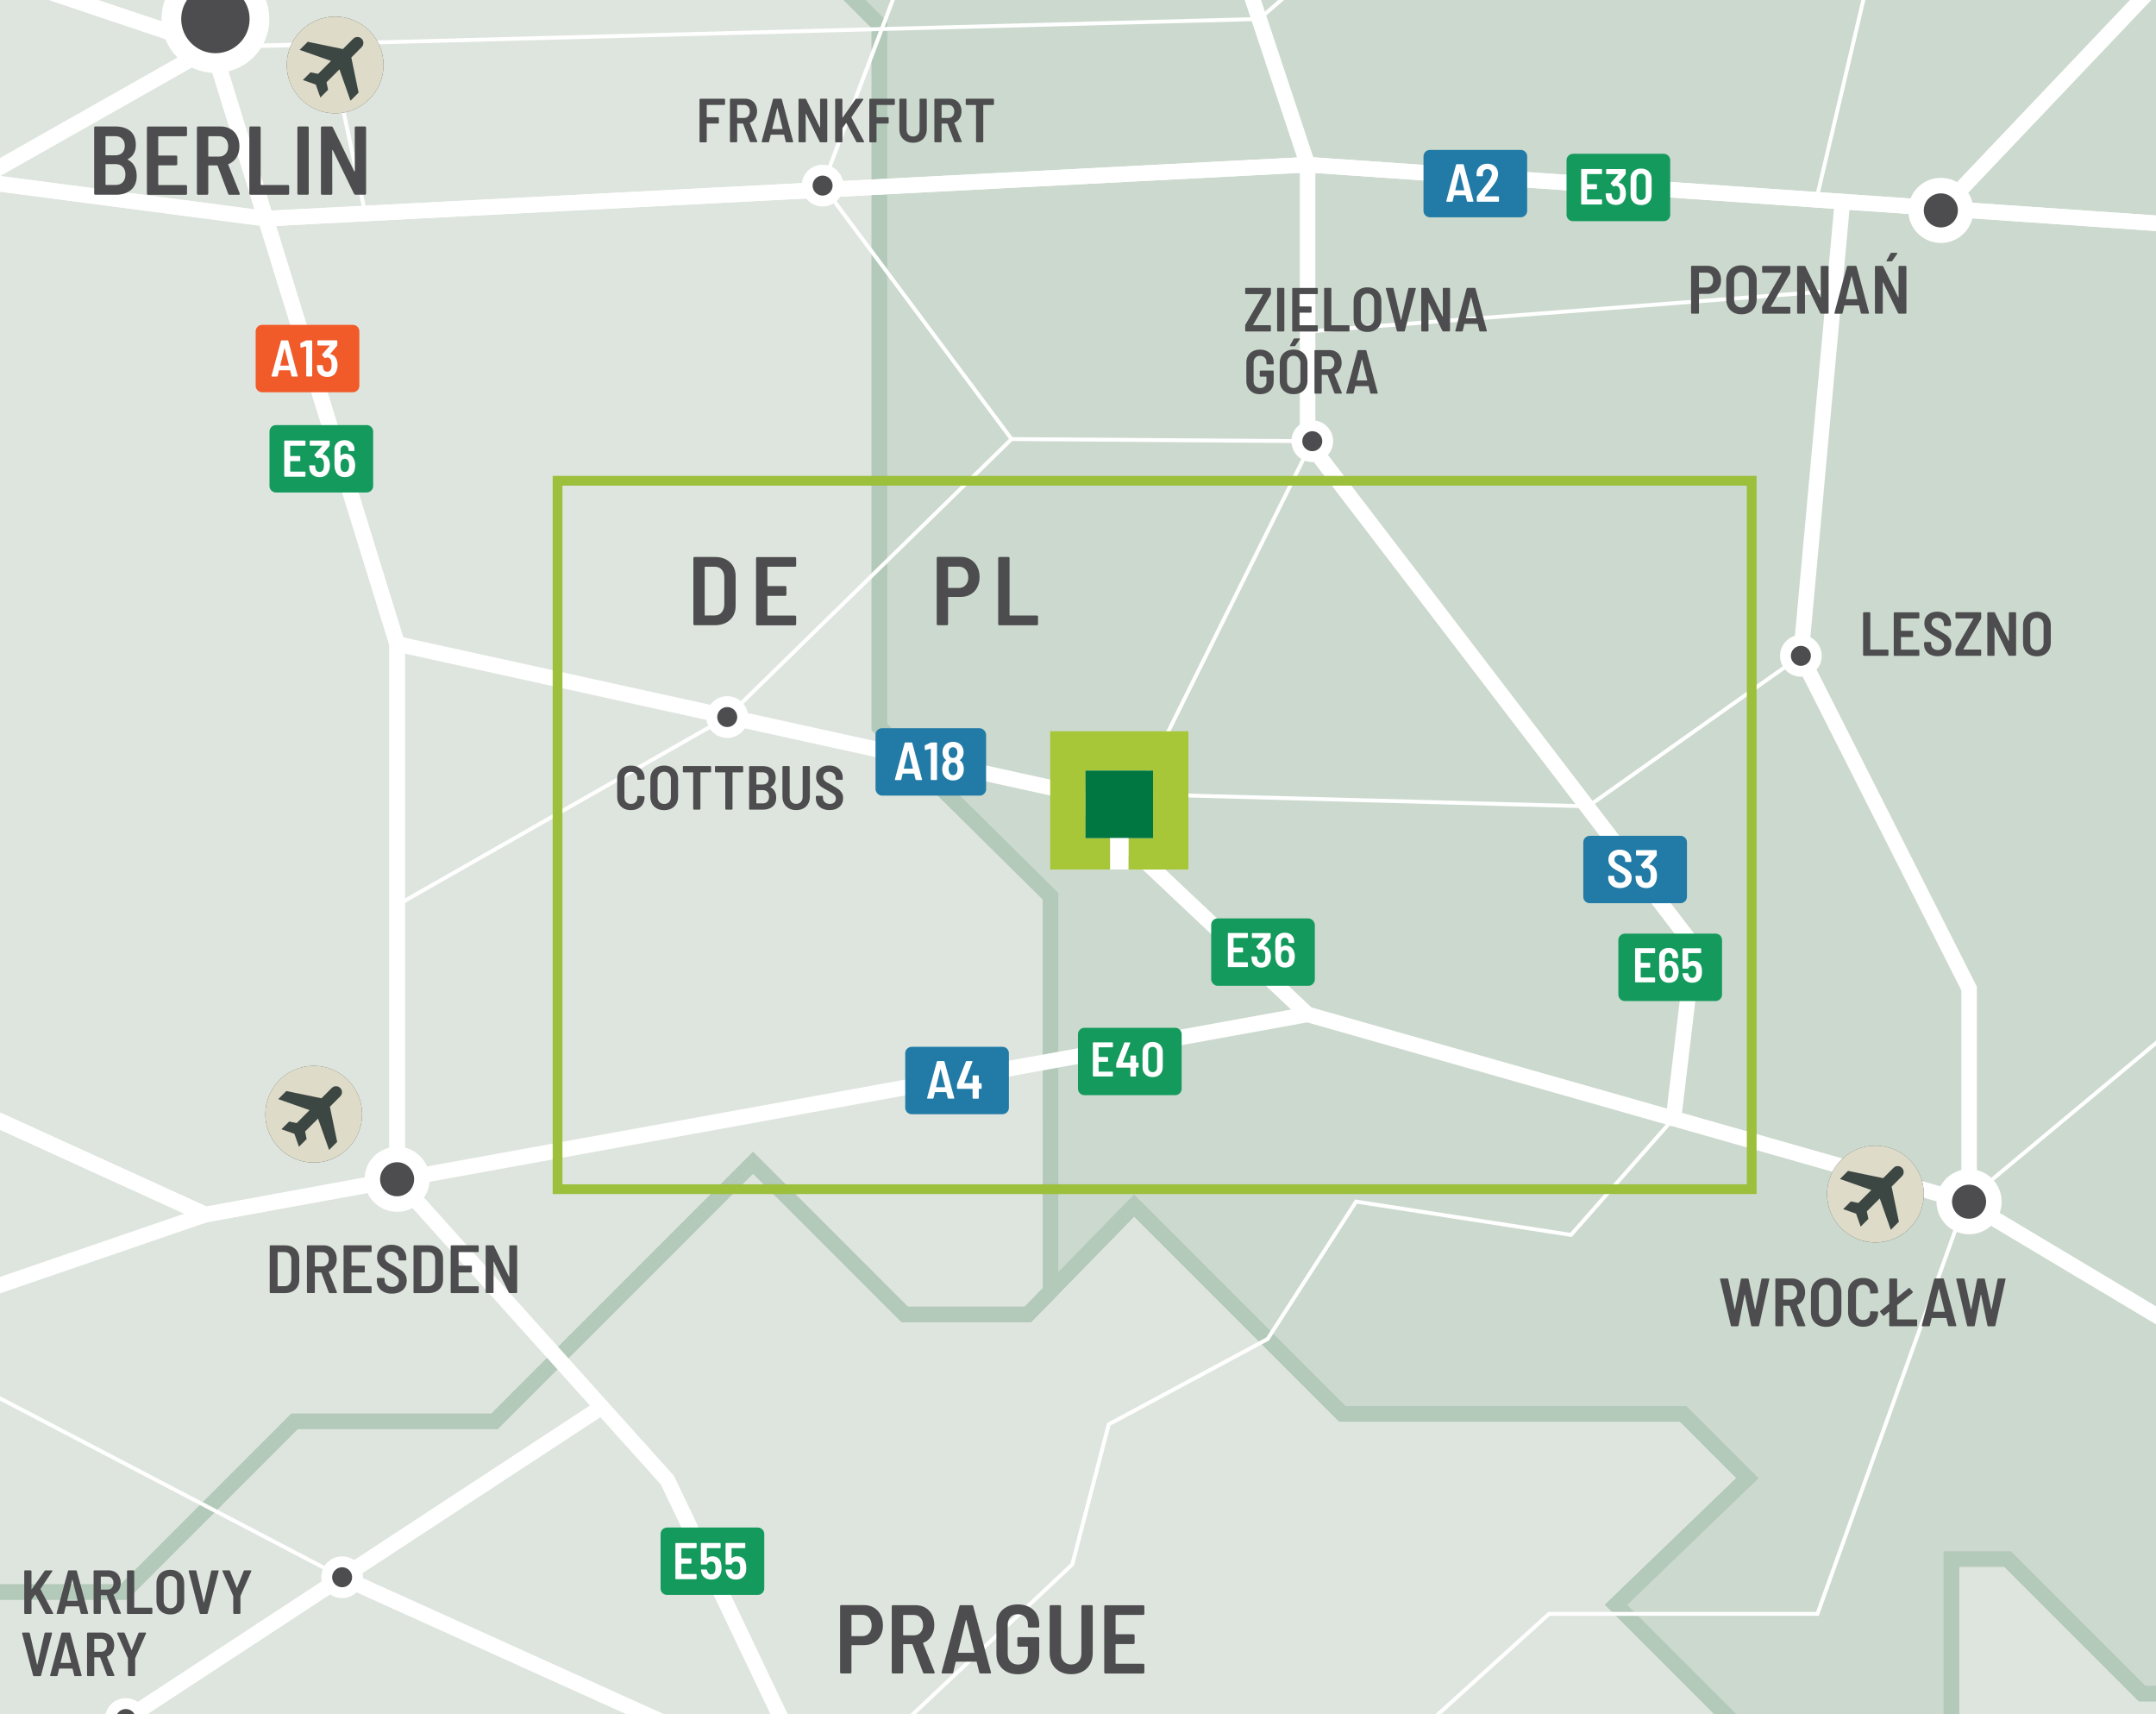 <?xml version="1.0" encoding="UTF-8"?> <svg xmlns="http://www.w3.org/2000/svg" xmlns:xlink="http://www.w3.org/1999/xlink" viewBox="0 0 746.81 593.62"><defs><style> .cls-1, .cls-2, .cls-3, .cls-4, .cls-5, .cls-6, .cls-7, .cls-8, .cls-9, .cls-10, .cls-11, .cls-12, .cls-13, .cls-14, .cls-15, .cls-16, .cls-17, .cls-18, .cls-19, .cls-20, .cls-21, .cls-22, .cls-23, .cls-24, .cls-25, .cls-26, .cls-27, .cls-28, .cls-29 { fill: none; } .cls-2 { clip-path: url(#clippath-8); } .cls-3 { clip-path: url(#clippath-7); } .cls-4 { clip-path: url(#clippath-6); } .cls-5 { clip-path: url(#clippath-9); } .cls-6 { isolation: isolate; } .cls-30 { fill: #007640; } .cls-31 { fill: #f15a29; } .cls-32 { fill: #fff; } .cls-33 { fill: #a7c739; } .cls-34 { fill: #dedbc9; } .cls-35 { fill: #d1d3d4; } .cls-36 { fill: #ccd9ce; } .cls-37 { fill: #dee5de; } .cls-38 { fill: #149a5d; } .cls-39 { fill: #217ba6; } .cls-40 { fill: #3c4642; } .cls-41 { fill: #4d4d4f; } .cls-7 { stroke-width: 6.84px; } .cls-7, .cls-24, .cls-25, .cls-27 { stroke: #fff; } .cls-7, .cls-24, .cls-25, .cls-27, .cls-28 { stroke-miterlimit: 10; } .cls-8 { clip-path: url(#clippath-13); } .cls-9 { clip-path: url(#clippath-12); } .cls-10 { clip-path: url(#clippath-11); } .cls-11 { clip-path: url(#clippath-10); } .cls-12 { clip-path: url(#clippath-25); } .cls-13 { clip-path: url(#clippath-34); } .cls-14 { clip-path: url(#clippath-30); } .cls-15 { clip-path: url(#clippath-32); } .cls-16 { clip-path: url(#clippath-33); } .cls-17 { clip-path: url(#clippath-35); } .cls-18 { clip-path: url(#clippath-36); } .cls-19 { clip-path: url(#clippath-39); } .cls-20 { clip-path: url(#clippath-37); } .cls-21 { clip-path: url(#clippath-29); } .cls-22 { clip-path: url(#clippath-38); } .cls-23 { clip-path: url(#clippath-31); } .cls-24 { stroke-width: 3.77px; } .cls-25 { stroke-width: 1.35px; } .cls-26 { clip-path: url(#clippath); } .cls-27, .cls-28 { stroke-width: 5.38px; } .cls-28 { stroke: #b3c9b9; } .cls-29 { stroke: #9cbf3c; stroke-width: 3.38px; } </style><clipPath id="clippath"><rect class="cls-1" width="746.81" height="593.62"></rect></clipPath><clipPath id="clippath-6"><rect class="cls-1" width="746.81" height="593.62"></rect></clipPath><clipPath id="clippath-7"><rect class="cls-1" width="746.81" height="593.62"></rect></clipPath><clipPath id="clippath-8"><rect class="cls-1" width="746.81" height="593.62"></rect></clipPath><clipPath id="clippath-9"><rect class="cls-1" width="746.81" height="593.62"></rect></clipPath><clipPath id="clippath-10"><rect class="cls-1" width="746.81" height="593.62"></rect></clipPath><clipPath id="clippath-11"><rect class="cls-1" width="746.81" height="593.62"></rect></clipPath><clipPath id="clippath-12"><rect class="cls-1" width="746.81" height="593.62"></rect></clipPath><clipPath id="clippath-13"><rect class="cls-1" width="746.81" height="593.62"></rect></clipPath><clipPath id="clippath-14"><rect class="cls-1" width="746.81" height="593.62"></rect></clipPath><clipPath id="clippath-25"><rect class="cls-1" width="746.81" height="593.62"></rect></clipPath><clipPath id="clippath-29"><rect class="cls-1" width="746.81" height="593.62"></rect></clipPath><clipPath id="clippath-30"><rect class="cls-1" width="746.81" height="593.62"></rect></clipPath><clipPath id="clippath-31"><rect class="cls-1" width="746.81" height="593.62"></rect></clipPath><clipPath id="clippath-32"><rect class="cls-1" width="746.81" height="593.62"></rect></clipPath><clipPath id="clippath-33"><rect class="cls-1" width="746.81" height="593.62"></rect></clipPath><clipPath id="clippath-34"><rect class="cls-1" width="746.81" height="593.62"></rect></clipPath><clipPath id="clippath-35"><rect class="cls-1" width="746.81" height="593.62"></rect></clipPath><clipPath id="clippath-36"><rect class="cls-1" width="746.81" height="593.62"></rect></clipPath><clipPath id="clippath-37"><rect class="cls-1" width="746.81" height="593.62"></rect></clipPath><clipPath id="clippath-38"><rect class="cls-1" width="746.81" height="593.62"></rect></clipPath><clipPath id="clippath-39"><rect class="cls-1" width="746.81" height="593.62"></rect></clipPath></defs><g class="cls-6"><g id="Layer_2" data-name="Layer 2"><g id="Layer_1-2" data-name="Layer 1"><g class="cls-26"><rect class="cls-35" width="746.81" height="593.62"></rect><path class="cls-37" d="m675.92,539.89v53.72h70.88v-7.12h-4.81l-46.61-46.6h-19.47Zm-504.64-47.71h-69.26l-59.1,59.1H0v42.34h597.63l-37.86-37.86,45.52-43.88-22.24-22.25h-118.05l-72.16-72.16-36.82,37.69h-42.66l-52.53-52.54-89.55,89.55Z"></path><g class="cls-4"><polyline class="cls-28" points="681.02 994.2 943.69 793.05 983.18 793.05 983.18 742.91 914.19 674.22 828.84 674.22 801.7 647.4 801.7 586.5 742 586.5 695.39 539.89 675.92 539.89 675.92 643.51 647.53 643.51 559.77 555.76 605.29 511.88 583.05 489.63 465 489.63 392.84 417.47 356.03 455.16 313.37 455.16 260.83 402.63 171.29 492.18 102.03 492.18 42.93 551.28 -26.91 551.28 -96.46 620.83 -26.32 690.97 -26.32 760.82 230.25 1017.39 282.52 1017.39 389.81 910.1 432.77 910.1 478.12 955.45 537.84 955.45 571.1 994.2 681.02 994.2"></polyline></g><polygon class="cls-36" points="295.94 0 304.56 8.62 304.56 251.74 363.86 310.4 363.87 447.14 392.84 417.47 465 489.64 583.04 489.64 605.29 511.88 559.77 555.75 597.63 593.62 675.92 593.62 675.92 539.89 695.39 539.89 742 586.5 746.81 586.5 746.81 0 295.94 0"></polygon><g class="cls-3"><polygon class="cls-28" points="363.87 447.14 363.86 310.4 304.56 251.74 304.56 8.62 232.7 -63.24 232.7 -97.05 269.3 -133.65 269.3 -226.89 269.3 -314.94 343.87 -389.51 529.48 -389.51 664.12 -524.16 726.48 -524.16 788.43 -586.11 924.68 -586.11 924.68 -497.62 976.61 -445.68 1106.16 -445.68 1150.63 -490.16 1631.5 -490.16 1725.09 -396.58 1725.09 -254.05 1794.11 -185.02 1794.11 -15.26 1675.8 103.05 1767.62 103.05 1767.62 356.07 1823.14 411.58 1823.14 563.81 1595.39 791.57 1595.39 883.79 1541.65 883.79 1466.74 809.87 1220.88 809.87 1186.86 843.88 1141.65 843.88 1090.64 793.06 983.18 793.06 983.18 742.91 914.19 674.23 828.84 674.23 801.7 647.39 801.7 586.5 742 586.5 695.39 539.89 675.92 539.89 675.92 643.51 647.53 643.51 559.77 555.76 605.29 511.88 583.05 489.64 465 489.64 392.84 417.48 363.87 447.14"></polygon></g><polygon class="cls-37" points="0 0 0 551.28 42.93 551.28 102.03 492.18 171.29 492.18 260.84 402.63 313.37 455.16 356.03 455.16 363.87 447.14 363.86 310.4 304.56 251.74 304.56 8.62 295.94 0 0 0"></polygon><g class="cls-2"><polygon class="cls-28" points="282.52 -328.17 99.19 -511.49 10.1 -511.49 -173.54 -327.85 -330.18 -327.85 -210.67 -447.36 -320.63 -447.36 -369.04 -495.77 -438.83 -495.77 -438.83 -599.11 -650.17 -599.11 -594.64 -543.59 -594.64 -477.33 -644.19 -477.33 -644.19 -443.89 -614.35 -414.05 -614.35 -327.85 -663.3 -327.85 -663.3 -244.5 -720.01 -187.79 -720.01 -286.29 -883.1 -286.29 -883.1 -6.9 -958.21 -6.9 -958.21 38.47 -910.45 38.47 -910.45 106.53 -1010.74 206.82 -1072.83 206.82 -1072.83 470.68 -995.22 548.29 -1052.53 605.6 -1052.53 667.69 -993.43 726.79 -993.43 801.42 -926.27 868.57 -799.41 868.57 -734.49 933.5 -794.8 993.81 -794.8 1114.23 -824.56 1144 -824.56 1262.28 -668.07 1262.28 -668.07 1210.21 -628.67 1210.21 -599.33 1239.56 -525.99 1239.56 -489.56 1275.99 -471.81 1258.25 -395.99 1334.08 -360.33 1298.42 -360.33 1264.97 -290.48 1264.97 -290.48 1296.36 -235.23 1296.36 -209.89 1271.02 -184.14 1271.02 -164.22 1251.09 -99.3 1251.09 -63.03 1214.82 -63.03 1230.16 4.02 1230.16 65.7 1291.83 65.7 1215.94 17.11 1167.37 17.11 1126.62 69.5 1074.24 114.28 1074.24 114.28 1001.26 145.17 1001.26 182.33 1038.42 182.33 969.47 -26.32 760.82 -26.32 690.97 -96.46 620.82 -26.91 551.28 42.93 551.28 102.03 492.18 171.29 492.18 260.84 402.63 313.37 455.16 356.03 455.16 363.87 447.14 363.86 310.4 304.56 251.74 304.56 8.62 232.7 -63.24 232.7 -97.05 269.3 -133.65 269.3 -314.94 282.52 -328.17"></polygon><polyline class="cls-25" points="1031.26 1262.59 841.93 1284.02 737.35 1204.13 738.33 1107.29 681.02 994.2 569.51 876.25 284.21 623.69 231.2 512.61 137.55 408.39 137.55 223 73.62 16.2 -23.57 -16.48 -81.5 -163.74 -472.74 -265.37 -617.7 -158.37 -734.49 -158.37 -772.42 108.22 -809.09 210.25 -861.92 242.13 -909.26 379.74 -883.1 558.9 -755.23 796.81 -671.12 869.58 -444.24 861.11 -217.95 821.71"></polyline><polyline class="cls-25" points="137.56 408.38 452.91 351.29 680.87 416.11 968.62 587.99 1161.83 636.76 1877.75 652.86"></polyline><polyline class="cls-27" points="-191.18 991.9 -119.33 910.1 -96.61 799.28 -91.2 675.87 -158.17 575.34 -45.28 460.59 71.13 420.63 -135.37 326.59"></polyline><polyline class="cls-27" points="-1024.04 764.21 -847.63 624.91 -647.48 549.49 -535.99 478.72 -194.87 446.23 -45.28 460.59 -135.37 326.59 -8.33 62.57 73.62 16.2 185.37 -259.63 344.31 -269.71 541.45 -375.61 730.52 -487.9 906.58 -508.37 939.9 -208.93 1033.25 118.8 780.56 79.63 452.93 57.04 92.02 75.72 -8.33 62.57 -160.72 76.17 -329.87 104.8 -473.46 77.47 -613.9 108.22 -772.42 108.22"></polyline><polyline class="cls-25" points="1035.72 120.66 680.87 416.11 629.54 558.9 536.56 558.9 464.11 624.42 284.21 623.69 95.55 701.44 47.35 709.2 18.32 713.87 -96.62 799.28 -218.65 820.6 -306.63 738.79 -411.96 715.08 -651.97 666.55 -664.09 790.47 -671.12 870.4 -714 928.42 -735.97 960.08 -812.78 1199.1"></polyline><polyline class="cls-25" points="1061.29 -345.99 1333.26 96.75 1035.72 120.66 1063.48 241.82 934.18 567.4 827.69 728.93 688.42 884.84 569.5 876.25"></polyline></g><line class="cls-25" x1="137.56" y1="408.38" x2="71.12" y2="420.62"></line><polyline class="cls-25" points="73.62 16.2 114.06 15.46 126.52 73.94"></polyline><g class="cls-5"><polyline class="cls-25" points="284.21 623.69 371.42 541.77 384.05 493.26 439.08 463.71 469.73 416.11 544.17 427.65 579.69 387.34 586.78 327.7 452.93 152.79 452.93 57.04 344.31 -269.71"></polyline></g><polyline class="cls-27" points="137.56 223 371.42 274.41 452.91 351.29"></polyline><g class="cls-11"><polyline class="cls-25" points="-45.28 460.59 67.23 519.39 118.5 546.21"></polyline></g><line class="cls-25" x1="386.94" y1="289.05" x2="454.56" y2="152.79"></line><polyline class="cls-25" points="454.56 152.79 350.38 152.05 251.89 248.32"></polyline><line class="cls-25" x1="284.93" y1="64.27" x2="350.38" y2="152.05"></line><line class="cls-25" x1="452.94" y1="114.79" x2="635.37" y2="100.69"></line><polyline class="cls-25" points="371.42 274.41 550.11 279.24 623.8 227.11"></polyline><g class="cls-10"><polyline class="cls-25" points="284.93 64.27 305.8 9.09 375.63 -175.51"></polyline><polyline class="cls-25" points="926.69 -327.7 702.6 -275.41 670.83 -195.59 604.99 -139.13 436.17 6.58 73.63 16.19"></polyline><polyline class="cls-25" points="629.14 69.19 672.28 -113.93 670.83 -195.59"></polyline></g><line class="cls-25" x1="251.89" y1="248.32" x2="139.23" y2="312.49"></line><g class="cls-9"><polyline class="cls-27" points="-110.18 -362.58 -81.5 -163.74 -23.57 -16.48 73.63 16.2 92.02 75.72 452.94 57.03 780.57 79.64 1034.52 120.66 1333.26 96.75 1491.3 -19.54 1604.04 -371.17 1768.68 -694.24"></polyline><polyline class="cls-27" points="92.03 75.72 -8.33 62.58 -155.67 75.72 -328.51 104.72 -473.46 77.47 -613.9 108.22 -772.42 108.22 -875.31 89.12 -960.54 85.18 -1091.18 137.57 -1161.84 137.57 -1239.79 72.49"></polyline><polyline class="cls-27" points="906.77 -506.29 919.31 -395.76 939.9 -208.93 1034.52 120.67 1063.48 241.82 934.18 567.4 827.69 728.93 688.42 884.84 569.5 876.25 597.09 1122.7"></polyline><polyline class="cls-27" points="953.32 519.4 968.62 587.99 969.46 883.8 806.65 1055.78 738.33 1107.28 668.76 1162.79 597.1 1122.7 589.74 1212.06 579.69 1334.12 430.66 1381.48 334.97 1393.25 318.12 1455.01 173.72 1479.86 63.39 1573.01 115.47 1678.62 197.55 1693.21 188.27 1732.79 159.05 1756.59"></polyline><polyline class="cls-27" points="344.31 -269.71 452.94 57.03 452.94 152.79 586.79 327.7 579.69 387.34 680.87 416.11 968.62 587.99 1161.83 636.76 1889.99 653.04"></polyline><polyline class="cls-27" points="-1106.1 196.58 -1195.11 246.21 -1255.31 247.81 -1339.58 216.92 -1288.94 284.43 -1273.38 281.14 -1164.89 305.39 -909.26 324.02 -837.76 325.67 -745.61 351.29 -514.1 371.93 -457.93 330.64 -135.36 326.59 71.13 420.63 452.91 351.29 579.69 387.34"></polyline><polyline class="cls-27" points="-617.7 -158.37 -497.46 -87.77 -473.46 77.47 -328.51 104.72 -209.52 84.43 -135.36 326.59 71.12 420.63 137.55 408.38 231.2 512.61 284.21 623.69 569.5 876.25 681.01 994.21 738.33 1107.29 737.35 1204.13 841.92 1284.02 1031.27 1262.59 1136.05 1584.76 1396.78 1584.76 1396.78 1675.51 1496.12 1675.51 1563.6 1912.85 1671.13 2018.71 1579.63 2108.22 1579.63 2142.61 1735.86 2295.42 1699.56 2305.4 1654.13 2545.64 1654.13 2663.7 1608.7 2785.89 1549.76 2810.52 1549.76 2906.15 1604.48 2960.87"></polyline><polyline class="cls-27" points="-218.65 820.6 -205.54 654.37 -199.49 577.62 -194.87 446.23 -135.37 326.59 -8.33 62.58 73.63 16.2 137.56 223 137.56 408.39"></polyline><polyline class="cls-27" points="137.56 408.38 137.56 223 73.63 16.19 -23.57 -16.48"></polyline><polyline class="cls-27" points="208.43 487.27 43.59 595.31 -51.55 640"></polyline><line class="cls-27" x1="43.58" y1="595.31" x2="284.22" y2="622.95"></line><line class="cls-27" x1="118.5" y1="546.21" x2="280.17" y2="619.25"></line></g><polyline class="cls-27" points="638.19 69.81 623.8 227.12 682.07 342.33 682.07 416.15"></polyline><g class="cls-8"><line class="cls-27" x1="672.28" y1="72.86" x2="939.9" y2="-208.94"></line></g><g><path class="cls-41" d="m8.48,558.82c-.05-.05-.08-.11-.08-.18v-14.56c0-.07.02-.13.08-.18.05-.05.11-.08.18-.08h1.98c.07,0,.13.03.18.08.05.05.08.11.08.18v6.2s.01.07.04.09c.03.01.06,0,.09-.04l4.42-6.33c.07-.12.17-.17.3-.17h2.18c.1,0,.17.03.21.1.04.07.02.14-.03.23l-4.07,6.05s-.01.09,0,.15l4.37,8.25c.03.06.04.1.04.13,0,.11-.07.17-.22.17h-2.2c-.14,0-.25-.06-.32-.19l-3.4-6.42s-.04-.07-.06-.07-.06.01-.09.04l-1.21,1.66c-.03.06-.04.1-.04.13v4.59c0,.07-.02.13-.08.18-.05.05-.11.08-.18.08h-1.98c-.07,0-.13-.03-.18-.08Z"></path><path class="cls-41" d="m27.96,558.68l-.56-2.3c-.01-.06-.05-.09-.11-.09h-4.44c-.06,0-.09.03-.11.09l-.54,2.3c-.04.14-.14.22-.3.22h-2.05c-.19,0-.26-.09-.22-.28l3.92-14.58c.04-.14.14-.22.3-.22h2.46c.16,0,.26.07.3.22l3.92,14.58.02.09c0,.13-.08.19-.24.19h-2.07c-.16,0-.26-.07-.3-.22Zm-4.67-4.38s.06.03.09.03h3.4s.06-.01.09-.03c.03-.02.04-.05.02-.1l-1.77-7.07s-.04-.06-.06-.06-.05.02-.06.06l-1.72,7.07s0,.08.02.1Z"></path><path class="cls-41" d="m39.32,558.68l-2.33-6.18c-.03-.06-.06-.09-.11-.09h-1.85c-.07,0-.11.04-.11.11v6.12c0,.07-.02.13-.08.18-.05.05-.11.08-.18.08h-1.98c-.07,0-.13-.03-.18-.08-.05-.05-.08-.11-.08-.18v-14.56c0-.07.02-.13.08-.18.05-.05.11-.08.18-.08h4.98c.82,0,1.54.18,2.18.55.63.37,1.12.88,1.46,1.55s.52,1.43.52,2.29c0,.93-.22,1.75-.65,2.43-.43.69-1.02,1.18-1.77,1.46-.07.03-.09.08-.06.15l2.54,6.33s.02.07.02.13c0,.11-.07.17-.22.17h-2.07c-.16,0-.26-.07-.3-.22Zm-4.4-12.6v4.29c0,.07.04.11.11.11h2.26c.6,0,1.09-.21,1.46-.61.37-.41.56-.95.56-1.63s-.19-1.24-.56-1.65c-.37-.41-.86-.61-1.46-.61h-2.26c-.07,0-.11.04-.11.11Z"></path><path class="cls-41" d="m44.07,558.82c-.05-.05-.08-.11-.08-.18v-14.56c0-.07.02-.13.08-.18.05-.05.11-.08.18-.08h1.98c.07,0,.13.03.18.08.05.05.08.11.08.18v12.56c0,.07.04.11.11.11h5.92c.07,0,.13.03.18.08.05.05.08.11.08.18v1.64c0,.07-.02.13-.08.18-.05.05-.11.08-.18.08h-8.27c-.07,0-.13-.03-.18-.08Z"></path><path class="cls-41" d="m56.47,558.51c-.73-.39-1.29-.94-1.68-1.65s-.59-1.53-.59-2.47v-6.08c0-.92.2-1.73.59-2.45s.96-1.26,1.68-1.65,1.56-.58,2.51-.58,1.81.19,2.53.58,1.29.94,1.69,1.65c.4.71.6,1.53.6,2.45v6.08c0,.93-.2,1.75-.6,2.47-.4.71-.97,1.26-1.69,1.65s-1.57.58-2.53.58-1.78-.19-2.51-.58Zm4.2-2.25c.42-.45.64-1.04.64-1.76v-6.25c0-.73-.21-1.32-.64-1.78-.42-.45-.99-.68-1.69-.68s-1.24.23-1.66.68c-.42.45-.62,1.04-.62,1.78v6.25c0,.72.21,1.3.62,1.76.42.45.97.68,1.66.68s1.27-.23,1.69-.68Z"></path><path class="cls-41" d="m69.17,558.68l-3.81-14.58v-.09c0-.13.08-.19.24-.19h2.13c.14,0,.24.07.28.22l2.54,10.84c.01.06.04.09.06.09s.05-.03.06-.09l2.48-10.81c.04-.16.14-.24.28-.24h2.09c.19,0,.26.09.22.28l-3.81,14.58c-.04.14-.14.22-.3.22h-2.15c-.16,0-.26-.07-.3-.22Z"></path><path class="cls-41" d="m80.88,558.8c-.05-.05-.08-.11-.08-.18v-5.82l-.02-.13-3.73-8.55s-.02-.07-.02-.13c0-.12.07-.17.22-.17h2.11c.16,0,.26.06.3.19l2.33,5.82c.04.1.09.1.13,0l2.31-5.82c.04-.13.14-.19.3-.19h2.13c.1,0,.17.03.19.09.03.06.03.13,0,.22l-3.75,8.55-.02.13v5.82c0,.07-.02.13-.08.18-.05.05-.11.08-.18.08h-1.96c-.07,0-.13-.03-.18-.08Z"></path></g><g><path class="cls-41" d="m11.46,580.22l-3.81-14.58v-.09c0-.13.08-.19.24-.19h2.13c.14,0,.24.07.28.22l2.54,10.84c.01.06.04.09.06.09s.05-.03.06-.09l2.48-10.81c.04-.16.14-.24.28-.24h2.09c.19,0,.26.09.22.28l-3.81,14.58c-.04.14-.14.22-.3.22h-2.15c-.16,0-.26-.07-.3-.22Z"></path><path class="cls-41" d="m25.7,580.22l-.56-2.3c-.01-.06-.05-.09-.11-.09h-4.44c-.06,0-.09.03-.11.09l-.54,2.3c-.04.14-.14.22-.3.22h-2.05c-.19,0-.26-.09-.22-.28l3.92-14.58c.04-.14.14-.22.3-.22h2.46c.16,0,.26.07.3.22l3.92,14.58.02.09c0,.13-.08.19-.24.19h-2.07c-.16,0-.26-.07-.3-.22Zm-4.67-4.38s.06.03.09.03h3.4s.06-.01.09-.03c.03-.02.04-.05.02-.1l-1.77-7.07s-.04-.06-.06-.06-.05.02-.06.06l-1.72,7.07s0,.08.02.1Z"></path><path class="cls-41" d="m37.05,580.22l-2.33-6.18c-.03-.06-.06-.09-.11-.09h-1.85c-.07,0-.11.04-.11.11v6.12c0,.07-.02.13-.08.18-.05.05-.11.08-.18.08h-1.98c-.07,0-.13-.03-.18-.08-.05-.05-.08-.11-.08-.18v-14.56c0-.07.02-.13.08-.18.05-.05.11-.08.18-.08h4.98c.82,0,1.54.18,2.18.55.63.37,1.12.88,1.46,1.55s.52,1.43.52,2.29c0,.93-.22,1.75-.65,2.43-.43.69-1.02,1.18-1.77,1.46-.07.03-.09.08-.06.15l2.54,6.33s.02.07.02.13c0,.11-.07.17-.22.17h-2.07c-.16,0-.26-.07-.3-.22Zm-4.4-12.6v4.29c0,.07.04.11.11.11h2.26c.6,0,1.09-.21,1.46-.61.37-.41.56-.95.56-1.63s-.19-1.24-.56-1.65c-.37-.41-.86-.61-1.46-.61h-2.26c-.07,0-.11.04-.11.11Z"></path><path class="cls-41" d="m44.41,580.34c-.05-.05-.08-.11-.08-.18v-5.82l-.02-.13-3.73-8.55s-.02-.07-.02-.13c0-.12.07-.17.22-.17h2.11c.16,0,.26.06.3.19l2.33,5.82c.04.1.09.1.13,0l2.31-5.82c.04-.13.14-.19.3-.19h2.13c.1,0,.17.03.19.09.03.06.03.13,0,.22l-3.75,8.55-.02.13v5.82c0,.07-.02.13-.08.18-.05.05-.11.08-.18.08h-1.96c-.07,0-.13-.03-.18-.08Z"></path></g><g><path class="cls-41" d="m431.4,114.7c-.05-.05-.08-.11-.08-.18v-1.79c0-.11.03-.22.09-.32l6.05-10.43c.04-.09.01-.13-.09-.13h-5.79c-.07,0-.13-.02-.18-.08-.05-.05-.08-.11-.08-.18v-1.64c0-.07.02-.13.08-.18.05-.05.11-.08.18-.08h8.38c.07,0,.13.03.18.08.05.05.08.11.08.18v1.79c0,.12-.03.22-.09.32l-6.05,10.43c-.04.09-.01.13.09.13h5.79c.07,0,.13.03.18.08s.08.11.08.18v1.64c0,.07-.03.13-.08.18-.05.05-.11.08-.18.08h-8.38c-.07,0-.13-.02-.18-.08Z"></path><path class="cls-41" d="m442.46,114.7c-.05-.05-.08-.11-.08-.18v-14.56c0-.07.02-.13.08-.18.05-.05.11-.08.18-.08h1.98c.07,0,.13.03.18.08.05.05.08.11.08.18v14.56c0,.07-.03.13-.08.18-.05.05-.11.08-.18.08h-1.98c-.07,0-.13-.02-.18-.08Z"></path><path class="cls-41" d="m456.39,101.77c-.05.05-.11.08-.18.08h-5.99c-.07,0-.11.04-.11.11v4.05c0,.07.04.11.11.11h3.83c.07,0,.13.03.18.08.05.05.08.11.08.18v1.64c0,.07-.02.13-.08.18s-.11.08-.18.08h-3.83c-.07,0-.11.04-.11.11v4.14c0,.07.04.11.11.11h5.99c.07,0,.13.03.18.08.05.05.08.11.08.18v1.64c0,.07-.02.13-.08.18s-.11.08-.18.08h-8.34c-.07,0-.13-.02-.18-.08-.05-.05-.08-.11-.08-.18v-14.56c0-.07.02-.13.08-.18.05-.05.11-.08.18-.08h8.34c.07,0,.13.03.18.08s.08.11.08.18v1.64c0,.07-.02.13-.08.18Z"></path><path class="cls-41" d="m458.74,114.7c-.05-.05-.08-.11-.08-.18v-14.56c0-.07.02-.13.08-.18.05-.05.11-.08.18-.08h1.98c.07,0,.13.03.18.08.05.05.08.11.08.18v12.56c0,.07.04.11.11.11h5.92c.07,0,.13.03.18.08.05.05.08.11.08.18v1.64c0,.07-.03.13-.08.18-.05.05-.11.08-.18.08h-8.27c-.07,0-.13-.02-.18-.08Z"></path><path class="cls-41" d="m471.15,114.38c-.73-.39-1.29-.94-1.68-1.65-.4-.71-.59-1.53-.59-2.47v-6.08c0-.92.2-1.73.59-2.44.39-.71.95-1.26,1.68-1.65s1.56-.58,2.51-.58,1.81.19,2.53.58,1.29.94,1.69,1.65c.4.71.6,1.53.6,2.44v6.08c0,.93-.2,1.76-.6,2.47-.4.71-.97,1.26-1.69,1.65s-1.57.58-2.53.58-1.78-.19-2.51-.58Zm4.2-2.25c.42-.45.64-1.04.64-1.76v-6.25c0-.73-.21-1.32-.64-1.78-.42-.45-.99-.68-1.69-.68s-1.24.23-1.66.68c-.42.45-.62,1.04-.62,1.78v6.25c0,.72.21,1.3.62,1.76.42.45.97.68,1.66.68s1.27-.23,1.69-.68Z"></path><path class="cls-41" d="m483.85,114.56l-3.81-14.58v-.09c0-.13.08-.19.24-.19h2.13c.14,0,.24.07.28.22l2.54,10.84c.01.06.04.09.06.09s.05-.03.06-.09l2.48-10.81c.04-.16.14-.24.28-.24h2.09c.19,0,.26.09.22.28l-3.81,14.58c-.04.14-.14.22-.3.22h-2.15c-.16,0-.26-.07-.3-.22Z"></path><path class="cls-41" d="m499.85,99.77c.05-.05.11-.08.18-.08h1.98c.07,0,.13.03.18.08s.08.11.08.18v14.56c0,.07-.02.13-.08.18s-.11.08-.18.08h-2.09c-.13,0-.23-.06-.3-.19l-4.7-9.65s-.06-.06-.09-.05c-.03,0-.04.04-.04.1l.02,9.54c0,.07-.03.13-.08.18-.05.05-.11.08-.18.08h-1.98c-.07,0-.13-.02-.18-.08-.05-.05-.08-.11-.08-.18v-14.56c0-.07.02-.13.08-.18.05-.05.11-.08.18-.08h2.07c.14,0,.24.06.3.19l4.72,9.69s.06.06.09.05c.03,0,.04-.04.04-.1l-.02-9.59c0-.07.03-.13.08-.18Z"></path><path class="cls-41" d="m512.44,114.56l-.56-2.31c-.01-.06-.05-.09-.11-.09h-4.44c-.06,0-.09.03-.11.09l-.54,2.31c-.04.14-.14.22-.3.22h-2.05c-.19,0-.26-.09-.22-.28l3.92-14.58c.04-.14.14-.22.3-.22h2.46c.16,0,.26.07.3.22l3.92,14.58.02.09c0,.13-.08.19-.24.19h-2.07c-.16,0-.26-.07-.3-.22Zm-4.67-4.38s.06.03.09.03h3.4s.06-.01.09-.03c.03-.02.04-.05.02-.1l-1.77-7.07s-.04-.06-.07-.06-.05.02-.06.06l-1.72,7.07s0,.08.02.1Z"></path></g><path class="cls-41" d="m433.97,135.93c-.71-.37-1.26-.9-1.66-1.58-.4-.68-.59-1.47-.59-2.36v-6.42c0-.89.2-1.68.59-2.36.39-.68.95-1.21,1.66-1.58s1.53-.56,2.47-.56,1.76.18,2.48.55c.72.37,1.27.88,1.67,1.54.4.66.59,1.41.59,2.26v.5c0,.07-.03.13-.08.18s-.11.08-.18.08h-1.98c-.07,0-.13-.02-.18-.08s-.08-.11-.08-.18v-.5c0-.65-.2-1.17-.61-1.58-.41-.41-.95-.61-1.63-.61s-1.2.21-1.6.64c-.41.42-.61.98-.61,1.67v6.51c0,.69.21,1.25.64,1.67.42.42.97.64,1.65.64s1.19-.19,1.58-.57c.39-.38.59-.9.59-1.56v-1.7c0-.07-.04-.11-.11-.11h-1.96c-.07,0-.13-.02-.18-.08-.05-.05-.08-.11-.08-.18v-1.57c0-.07.02-.13.08-.18.05-.05.11-.08.18-.08h4.31c.07,0,.13.02.18.08.05.05.08.11.08.18v3.36c0,1.42-.43,2.54-1.29,3.35-.86.81-2.01,1.22-3.45,1.22-.93,0-1.76-.19-2.47-.56Z"></path><path class="cls-41" d="m445.56,135.93c-.73-.39-1.29-.94-1.68-1.65-.4-.71-.59-1.53-.59-2.47v-6.08c0-.92.2-1.73.59-2.44.39-.71.95-1.26,1.68-1.65s1.56-.58,2.51-.58,1.81.19,2.53.58,1.29.94,1.69,1.65c.4.71.6,1.53.6,2.44v6.08c0,.93-.2,1.76-.6,2.47-.4.71-.97,1.26-1.69,1.65s-1.57.58-2.53.58-1.78-.19-2.51-.58Zm4.2-2.25c.42-.45.64-1.04.64-1.76v-6.25c0-.73-.21-1.32-.64-1.78-.42-.45-.99-.68-1.69-.68s-1.24.23-1.66.68c-.42.45-.62,1.04-.62,1.78v6.25c0,.72.21,1.3.62,1.76.42.45.97.68,1.66.68s1.27-.23,1.69-.68Zm-2.9-13.88c-.03-.06-.02-.13.02-.22l1.23-2.22c.07-.11.18-.17.32-.17h1.62c.1,0,.17.03.2.1.04.06.03.14-.03.23l-1.53,2.2c-.07.12-.17.17-.3.17h-1.34c-.1,0-.17-.03-.19-.09Z"></path><g><path class="cls-41" d="m462.22,136.1l-2.33-6.18c-.03-.06-.06-.09-.11-.09h-1.85c-.07,0-.11.04-.11.11v6.12c0,.07-.03.13-.08.18-.05.05-.11.08-.18.08h-1.98c-.07,0-.13-.02-.18-.08-.05-.05-.08-.11-.08-.18v-14.56c0-.07.02-.13.08-.18.05-.05.11-.08.18-.08h4.98c.82,0,1.54.18,2.18.55s1.12.88,1.46,1.55.52,1.43.52,2.29c0,.93-.22,1.74-.65,2.43s-1.02,1.18-1.77,1.46c-.07.03-.09.08-.06.15l2.54,6.33s.02.07.02.13c0,.12-.07.17-.21.17h-2.07c-.16,0-.26-.07-.3-.22Zm-4.39-12.6v4.29c0,.07.04.11.11.11h2.26c.6,0,1.09-.2,1.46-.61.37-.41.56-.95.56-1.63s-.19-1.24-.56-1.65c-.37-.41-.86-.61-1.46-.61h-2.26c-.07,0-.11.04-.11.11Z"></path><path class="cls-41" d="m474.65,136.1l-.56-2.31c-.01-.06-.05-.09-.11-.09h-4.44c-.06,0-.09.03-.11.09l-.54,2.31c-.04.14-.14.22-.3.22h-2.05c-.19,0-.26-.09-.22-.28l3.92-14.58c.04-.14.14-.22.3-.22h2.46c.16,0,.26.07.3.22l3.92,14.58.02.09c0,.13-.08.19-.24.19h-2.07c-.16,0-.26-.07-.3-.22Zm-4.67-4.38s.06.03.09.03h3.4s.06-.01.09-.03c.03-.02.04-.05.02-.1l-1.77-7.07s-.04-.06-.07-.06-.05.02-.06.06l-1.72,7.07s0,.08.02.1Z"></path></g><g><path class="cls-41" d="m645.43,227.02c-.05-.05-.08-.11-.08-.18v-14.56c0-.07.02-.13.08-.18.05-.05.11-.08.18-.08h1.98c.07,0,.13.03.18.08.05.05.08.11.08.18v12.56c0,.07.04.11.11.11h5.92c.07,0,.13.03.18.08.05.05.08.11.08.18v1.64c0,.07-.03.13-.08.18-.05.05-.11.08-.18.08h-8.27c-.07,0-.13-.02-.18-.08Z"></path><path class="cls-41" d="m664.75,214.1c-.05.05-.11.08-.18.08h-5.99c-.07,0-.11.04-.11.11v4.05c0,.07.04.11.11.11h3.83c.07,0,.13.03.18.08.05.05.08.11.08.18v1.64c0,.07-.02.13-.08.18s-.11.08-.18.08h-3.83c-.07,0-.11.04-.11.11v4.14c0,.07.04.11.11.11h5.99c.07,0,.13.03.18.08.05.05.08.11.08.18v1.64c0,.07-.02.13-.08.18s-.11.08-.18.08h-8.34c-.07,0-.13-.02-.18-.08-.05-.05-.08-.11-.08-.18v-14.56c0-.07.02-.13.08-.18.05-.05.11-.08.18-.08h8.34c.07,0,.13.03.18.08s.08.11.08.18v1.64c0,.07-.02.13-.08.18Z"></path><path class="cls-41" d="m668.73,226.76c-.72-.34-1.28-.82-1.67-1.44-.4-.62-.59-1.35-.59-2.17v-.56c0-.07.03-.13.08-.18.05-.05.11-.08.18-.08h1.94c.07,0,.13.02.18.08.05.05.08.11.08.18v.43c0,.62.22,1.12.65,1.51s1.01.58,1.75.58c.67,0,1.19-.17,1.55-.52.36-.34.54-.8.54-1.36,0-.39-.1-.72-.3-1-.2-.28-.49-.54-.85-.78-.37-.24-.93-.56-1.69-.96-.88-.46-1.58-.87-2.11-1.23s-.98-.82-1.35-1.38-.55-1.24-.55-2.05c0-1.24.41-2.21,1.24-2.93.83-.72,1.91-1.08,3.26-1.08.93,0,1.76.18,2.48.53.72.35,1.27.85,1.66,1.5.39.65.58,1.39.58,2.22v.45c0,.07-.03.13-.08.18s-.11.08-.18.08h-1.94c-.07,0-.13-.02-.18-.08s-.08-.11-.08-.18v-.41c0-.62-.21-1.13-.62-1.53-.42-.4-.98-.6-1.68-.6-.62,0-1.11.16-1.46.48-.36.32-.54.77-.54,1.35,0,.39.09.72.28.99.19.27.47.53.85.78.38.24.96.56,1.73.95,1.03.59,1.79,1.05,2.28,1.38.49.33.9.76,1.24,1.28.34.52.51,1.17.51,1.93,0,1.26-.42,2.27-1.27,3.02-.85.75-1.98,1.12-3.4,1.12-.95,0-1.78-.17-2.5-.51Z"></path><path class="cls-41" d="m677.44,227.02c-.05-.05-.08-.11-.08-.18v-1.79c0-.11.03-.22.09-.32l6.05-10.43c.04-.09.01-.13-.09-.13h-5.79c-.07,0-.13-.02-.18-.08-.05-.05-.08-.11-.08-.18v-1.64c0-.07.02-.13.08-.18.05-.05.11-.08.18-.08h8.38c.07,0,.13.03.18.08.05.05.08.11.08.18v1.79c0,.12-.03.22-.09.32l-6.05,10.43c-.04.09-.01.13.09.13h5.79c.07,0,.13.03.18.08s.08.11.08.18v1.64c0,.07-.03.13-.08.18-.05.05-.11.08-.18.08h-8.38c-.07,0-.13-.02-.18-.08Z"></path><path class="cls-41" d="m695.93,212.09c.05-.05.11-.08.18-.08h1.98c.07,0,.13.03.18.08s.08.11.08.18v14.56c0,.07-.02.13-.08.18s-.11.08-.18.08h-2.09c-.13,0-.23-.06-.3-.19l-4.7-9.65s-.06-.06-.09-.05c-.03,0-.04.04-.04.1l.02,9.54c0,.07-.03.13-.08.18-.05.05-.11.08-.18.08h-1.98c-.07,0-.13-.02-.18-.08-.05-.05-.08-.11-.08-.18v-14.56c0-.07.02-.13.08-.18.05-.05.11-.08.18-.08h2.07c.14,0,.24.06.3.19l4.72,9.69s.06.06.09.05c.03,0,.04-.04.04-.1l-.02-9.59c0-.07.03-.13.08-.18Z"></path><path class="cls-41" d="m703.03,226.71c-.73-.39-1.29-.94-1.68-1.65-.4-.71-.59-1.53-.59-2.47v-6.08c0-.92.2-1.73.59-2.44.39-.71.95-1.26,1.68-1.65s1.56-.58,2.51-.58,1.81.19,2.53.58,1.29.94,1.69,1.65c.4.71.6,1.53.6,2.44v6.08c0,.93-.2,1.76-.6,2.47-.4.71-.97,1.26-1.69,1.65s-1.57.58-2.53.58-1.78-.19-2.51-.58Zm4.2-2.25c.42-.45.64-1.04.64-1.76v-6.25c0-.73-.21-1.32-.64-1.78-.42-.45-.99-.68-1.69-.68s-1.24.23-1.66.68c-.42.45-.62,1.04-.62,1.78v6.25c0,.72.21,1.3.62,1.76.42.45.97.68,1.66.68s1.27-.23,1.69-.68Z"></path></g><g><path class="cls-41" d="m251.07,36.26c-.05.05-.11.08-.18.08h-5.97c-.07,0-.11.04-.11.11v4.05c0,.07.04.11.11.11h3.83c.07,0,.13.03.18.08.05.05.08.11.08.18v1.64c0,.07-.03.13-.08.18s-.11.08-.18.08h-3.83c-.07,0-.11.04-.11.11v6.14c0,.07-.02.13-.08.18s-.11.08-.18.08h-1.98c-.07,0-.13-.02-.18-.08s-.08-.11-.08-.18v-14.56c0-.07.02-.13.08-.18s.11-.08.18-.08h8.32c.07,0,.13.03.18.08s.08.11.08.18v1.64c0,.07-.03.13-.08.18Z"></path><path class="cls-41" d="m259.74,49.04l-2.33-6.18c-.03-.06-.06-.09-.11-.09h-1.85c-.07,0-.11.04-.11.11v6.12c0,.07-.02.13-.08.18s-.11.08-.18.08h-1.98c-.07,0-.13-.02-.18-.08s-.08-.11-.08-.18v-14.56c0-.07.02-.13.08-.18s.11-.08.18-.08h4.98c.82,0,1.54.18,2.18.55.63.37,1.12.88,1.46,1.55s.52,1.43.52,2.29c0,.93-.22,1.74-.65,2.43-.43.69-1.02,1.18-1.77,1.46-.07.03-.09.08-.06.15l2.54,6.33s.02.07.02.13c0,.12-.07.17-.22.17h-2.07c-.16,0-.26-.07-.3-.22Zm-4.4-12.6v4.29c0,.07.04.11.11.11h2.26c.6,0,1.09-.2,1.46-.61.37-.41.56-.95.56-1.63s-.19-1.24-.56-1.65c-.37-.41-.86-.61-1.46-.61h-2.26c-.07,0-.11.04-.11.11Z"></path><path class="cls-41" d="m272.17,49.04l-.56-2.31c-.01-.06-.05-.09-.11-.09h-4.44c-.06,0-.09.03-.11.09l-.54,2.31c-.04.14-.14.22-.3.22h-2.05c-.19,0-.26-.09-.22-.28l3.92-14.58c.04-.14.14-.22.3-.22h2.46c.16,0,.26.07.3.22l3.92,14.58.02.09c0,.13-.08.19-.24.19h-2.07c-.16,0-.26-.07-.3-.22Zm-4.67-4.38s.06.03.09.03h3.4s.06-.01.09-.03c.03-.02.04-.05.02-.1l-1.77-7.07s-.04-.06-.06-.06-.05.02-.06.06l-1.72,7.07s0,.08.02.1Z"></path><path class="cls-41" d="m284.14,34.26c.05-.05.11-.08.18-.08h1.98c.07,0,.13.03.18.08s.08.11.08.18v14.56c0,.07-.03.13-.08.18s-.11.08-.18.08h-2.09c-.13,0-.23-.06-.3-.19l-4.7-9.65s-.06-.06-.09-.05c-.03,0-.04.04-.04.1l.02,9.54c0,.07-.02.13-.08.18s-.11.08-.18.08h-1.98c-.07,0-.13-.02-.18-.08s-.08-.11-.08-.18v-14.56c0-.07.02-.13.08-.18s.11-.08.18-.08h2.07c.14,0,.24.06.3.19l4.72,9.69s.06.06.09.05c.03,0,.04-.04.04-.1l-.02-9.59c0-.07.02-.13.08-.18Z"></path><path class="cls-41" d="m289.37,49.18c-.05-.05-.08-.11-.08-.18v-14.56c0-.07.02-.13.08-.18s.11-.08.18-.08h1.98c.07,0,.13.03.18.08s.08.11.08.18v6.2s.01.07.04.09c.03.01.06,0,.09-.04l4.42-6.33c.07-.11.17-.17.3-.17h2.18c.1,0,.17.03.21.1.04.06.02.14-.03.23l-4.07,6.05s-.01.09,0,.15l4.37,8.25c.03.06.04.1.04.13,0,.12-.07.17-.22.17h-2.2c-.14,0-.25-.06-.32-.19l-3.4-6.42s-.04-.06-.06-.06-.06.01-.09.04l-1.21,1.66c-.03.06-.04.1-.04.13v4.59c0,.07-.02.13-.08.18s-.11.08-.18.08h-1.98c-.07,0-.13-.02-.18-.08Z"></path><path class="cls-41" d="m309.88,36.26c-.05.05-.11.08-.18.08h-5.97c-.07,0-.11.04-.11.11v4.05c0,.07.04.11.11.11h3.83c.07,0,.13.03.18.08.05.05.08.11.08.18v1.64c0,.07-.03.13-.08.18s-.11.08-.18.08h-3.83c-.07,0-.11.04-.11.11v6.14c0,.07-.02.13-.08.18s-.11.08-.18.08h-1.98c-.07,0-.13-.02-.18-.08s-.08-.11-.08-.18v-14.56c0-.07.02-.13.08-.18s.11-.08.18-.08h8.32c.07,0,.13.03.18.08s.08.11.08.18v1.64c0,.07-.03.13-.08.18Z"></path><path class="cls-41" d="m313.79,48.85c-.72-.39-1.27-.94-1.67-1.65s-.59-1.53-.59-2.47v-10.3c0-.07.02-.13.08-.18s.11-.08.18-.08h1.98c.07,0,.13.03.18.08s.08.11.08.18v10.43c0,.72.2,1.3.61,1.74.41.45.95.67,1.63.67s1.22-.22,1.64-.67c.42-.44.62-1.03.62-1.74v-10.43c0-.07.02-.13.08-.18s.11-.08.18-.08h1.98c.07,0,.13.03.18.08s.08.11.08.18v10.3c0,.93-.2,1.76-.59,2.47s-.95,1.26-1.67,1.65c-.72.39-1.55.58-2.5.58s-1.76-.19-2.48-.58Z"></path><path class="cls-41" d="m330.55,49.04l-2.33-6.18c-.03-.06-.06-.09-.11-.09h-1.85c-.07,0-.11.04-.11.11v6.12c0,.07-.02.13-.08.18s-.11.08-.18.08h-1.98c-.07,0-.13-.02-.18-.08s-.08-.11-.08-.18v-14.56c0-.07.02-.13.08-.18s.11-.08.18-.08h4.98c.82,0,1.54.18,2.18.55.63.37,1.12.88,1.46,1.55s.52,1.43.52,2.29c0,.93-.22,1.74-.65,2.43-.43.69-1.02,1.18-1.77,1.46-.07.03-.09.08-.06.15l2.54,6.33s.02.07.02.13c0,.12-.07.17-.22.17h-2.07c-.16,0-.26-.07-.3-.22Zm-4.4-12.6v4.29c0,.07.04.11.11.11h2.26c.6,0,1.09-.2,1.46-.61.37-.41.56-.95.56-1.63s-.19-1.24-.56-1.65c-.37-.41-.86-.61-1.46-.61h-2.26c-.07,0-.11.04-.11.11Z"></path><path class="cls-41" d="m344.22,34.26c.05.05.08.11.08.18v1.66c0,.07-.03.13-.08.18-.05.05-.11.08-.18.08h-3.34c-.07,0-.11.04-.11.11v12.54c0,.07-.02.13-.08.18s-.11.08-.18.08h-1.98c-.07,0-.13-.02-.18-.08s-.08-.11-.08-.18v-12.54c0-.07-.04-.11-.11-.11h-3.21c-.07,0-.13-.02-.18-.08s-.08-.11-.08-.18v-1.66c0-.07.02-.13.08-.18s.11-.08.18-.08h9.26c.07,0,.13.03.18.08Z"></path></g><g><path class="cls-41" d="m216.05,279.97c-.72-.38-1.27-.92-1.67-1.6s-.59-1.49-.59-2.39v-6.33c0-.9.2-1.7.59-2.38.4-.68.95-1.21,1.67-1.58s1.54-.56,2.48-.56,1.76.18,2.48.55c.72.37,1.27.88,1.67,1.55s.59,1.45.59,2.34v.13c0,.07-.02.14-.08.19-.05.06-.11.09-.18.09l-2,.09c-.17,0-.26-.09-.26-.26v-.26c0-.67-.2-1.22-.61-1.64s-.94-.62-1.6-.62-1.22.21-1.63.62-.61.96-.61,1.64v6.61c0,.67.2,1.22.61,1.63.41.41.95.61,1.63.61s1.2-.2,1.6-.61c.41-.41.61-.95.61-1.63v-.28c0-.16.09-.24.26-.24l2,.09c.07,0,.13.03.18.08s.08.11.08.18v.09c0,.89-.2,1.68-.59,2.36-.4.68-.95,1.21-1.67,1.57-.72.37-1.54.55-2.48.55s-1.76-.19-2.48-.57Z"></path><path class="cls-41" d="m227.55,279.99c-.73-.39-1.29-.94-1.68-1.65s-.59-1.53-.59-2.47v-6.08c0-.92.2-1.73.59-2.44s.96-1.26,1.68-1.65,1.56-.58,2.51-.58,1.81.19,2.53.58,1.29.94,1.69,1.65c.4.71.6,1.53.6,2.44v6.08c0,.93-.2,1.76-.6,2.47-.4.71-.97,1.26-1.69,1.65s-1.57.58-2.53.58-1.78-.19-2.51-.58Zm4.2-2.25c.42-.45.64-1.04.64-1.76v-6.25c0-.73-.21-1.32-.64-1.78-.42-.45-.99-.68-1.69-.68s-1.24.23-1.66.68c-.42.45-.62,1.04-.62,1.78v6.25c0,.72.21,1.3.62,1.76.42.45.97.68,1.66.68s1.27-.23,1.69-.68Z"></path><path class="cls-41" d="m246.24,265.37c.05.05.08.11.08.18v1.66c0,.07-.03.13-.08.18-.05.05-.11.08-.18.08h-3.34c-.07,0-.11.04-.11.11v12.54c0,.07-.02.13-.08.18s-.11.08-.18.08h-1.98c-.07,0-.13-.02-.18-.08s-.08-.11-.08-.18v-12.54c0-.07-.04-.11-.11-.11h-3.21c-.07,0-.13-.02-.18-.08s-.08-.11-.08-.18v-1.66c0-.07.02-.13.08-.18s.11-.08.18-.08h9.26c.07,0,.13.03.18.08Z"></path><path class="cls-41" d="m257.36,265.37c.05.05.08.11.08.18v1.66c0,.07-.03.13-.08.18-.05.05-.11.08-.18.08h-3.34c-.07,0-.11.04-.11.11v12.54c0,.07-.02.13-.08.18s-.11.08-.18.08h-1.98c-.07,0-.13-.02-.18-.08s-.08-.11-.08-.18v-12.54c0-.07-.04-.11-.11-.11h-3.21c-.07,0-.13-.02-.18-.08s-.08-.11-.08-.18v-1.66c0-.07.02-.13.08-.18s.11-.08.18-.08h9.26c.07,0,.13.03.18.08Z"></path><path class="cls-41" d="m267.62,279.31c-.84.71-1.94,1.07-3.29,1.07h-4.59c-.07,0-.13-.02-.18-.08s-.08-.11-.08-.18v-14.56c0-.07.02-.13.08-.18s.11-.08.18-.08h4.33c1.45,0,2.58.34,3.39,1.02.81.68,1.22,1.7,1.22,3.05,0,1.48-.58,2.53-1.75,3.15-.07.04-.08.09-.02.13,1.31.7,1.96,1.9,1.96,3.6,0,1.34-.42,2.36-1.26,3.07Zm-5.63-11.75v4.01c0,.07.04.11.11.11h2c.67,0,1.2-.18,1.58-.55.38-.37.57-.88.57-1.54s-.19-1.2-.57-1.57c-.38-.37-.91-.56-1.58-.56h-2c-.07,0-.11.04-.11.11Zm3.82,10.04c.38-.4.57-.96.57-1.68s-.19-1.28-.58-1.69c-.39-.41-.91-.61-1.57-.61h-2.13c-.07,0-.11.04-.11.11v4.37c0,.07.04.11.11.11h2.15c.66,0,1.18-.2,1.56-.6Z"></path><path class="cls-41" d="m273.29,279.96c-.72-.39-1.27-.94-1.67-1.65s-.59-1.53-.59-2.47v-10.3c0-.07.02-.13.08-.18s.11-.08.18-.08h1.98c.07,0,.13.03.18.08s.08.11.08.18v10.43c0,.72.2,1.3.61,1.74.41.45.95.67,1.63.67s1.22-.22,1.64-.67c.42-.44.62-1.03.62-1.74v-10.43c0-.07.02-.13.08-.18s.11-.08.18-.08h1.98c.07,0,.13.03.18.08s.08.11.08.18v10.3c0,.93-.2,1.76-.59,2.47s-.95,1.26-1.67,1.65c-.72.39-1.55.58-2.5.58s-1.76-.19-2.48-.58Z"></path><path class="cls-41" d="m284.86,280.04c-.72-.34-1.27-.82-1.67-1.44-.4-.62-.59-1.35-.59-2.17v-.56c0-.07.02-.13.08-.18s.11-.08.18-.08h1.94c.07,0,.13.02.18.08.05.05.08.11.08.18v.43c0,.62.22,1.12.65,1.51.43.39,1.01.58,1.74.58.68,0,1.19-.17,1.55-.52.36-.34.54-.8.54-1.36,0-.39-.1-.72-.3-1-.2-.28-.48-.54-.85-.78-.37-.24-.93-.56-1.69-.96-.88-.46-1.58-.87-2.11-1.23-.53-.36-.98-.82-1.35-1.38s-.55-1.24-.55-2.05c0-1.24.41-2.21,1.24-2.93.83-.72,1.91-1.08,3.26-1.08.93,0,1.76.18,2.48.53.72.35,1.27.85,1.66,1.5.39.65.58,1.39.58,2.22v.45c0,.07-.03.13-.08.18s-.11.08-.18.08h-1.94c-.07,0-.13-.02-.18-.08-.05-.05-.08-.11-.08-.18v-.41c0-.62-.21-1.13-.62-1.53-.42-.4-.98-.6-1.68-.6-.62,0-1.11.16-1.46.48-.36.32-.54.77-.54,1.35,0,.39.09.72.28.99.19.27.47.53.85.78.38.24.96.56,1.73.95,1.03.59,1.79,1.05,2.28,1.38.49.33.9.76,1.24,1.28.34.52.51,1.17.51,1.93,0,1.26-.42,2.27-1.27,3.02-.85.75-1.98,1.12-3.4,1.12-.95,0-1.78-.17-2.5-.51Z"></path></g><g class="cls-12"><path class="cls-41" d="m146.14,408.38c0,4.75-3.85,8.59-8.59,8.59s-8.59-3.84-8.59-8.59,3.85-8.59,8.59-8.59,8.59,3.84,8.59,8.59"></path><path class="cls-27" d="m146.14,408.38c0,4.75-3.85,8.59-8.59,8.59s-8.59-3.84-8.59-8.59,3.85-8.59,8.59-8.59,8.59,3.84,8.59,8.59Z"></path><path class="cls-41" d="m459.9,152.79c0,2.95-2.39,5.34-5.34,5.34s-5.34-2.39-5.34-5.34,2.39-5.34,5.34-5.34,5.34,2.39,5.34,5.34"></path><path class="cls-24" d="m459.9,152.79c0,2.95-2.39,5.34-5.34,5.34s-5.34-2.39-5.34-5.34,2.39-5.34,5.34-5.34,5.34,2.39,5.34,5.34Z"></path><path class="cls-41" d="m629.14,227.12c0,2.95-2.39,5.34-5.34,5.34s-5.34-2.39-5.34-5.34,2.39-5.34,5.34-5.34,5.34,2.39,5.34,5.34"></path><path class="cls-24" d="m629.14,227.12c0,2.95-2.39,5.34-5.34,5.34s-5.34-2.39-5.34-5.34,2.39-5.34,5.34-5.34,5.34,2.39,5.34,5.34Z"></path><path class="cls-41" d="m257.24,248.32c0,2.95-2.39,5.34-5.34,5.34s-5.34-2.39-5.34-5.34,2.39-5.34,5.34-5.34,5.34,2.39,5.34,5.34"></path><path class="cls-24" d="m257.24,248.32c0,2.95-2.39,5.34-5.34,5.34s-5.34-2.39-5.34-5.34,2.39-5.34,5.34-5.34,5.34,2.39,5.34,5.34Z"></path><path class="cls-41" d="m290.28,64.27c0,2.95-2.39,5.34-5.34,5.34s-5.34-2.39-5.34-5.34,2.39-5.34,5.34-5.34,5.34,2.39,5.34,5.34"></path><path class="cls-24" d="m290.28,64.27c0,2.95-2.39,5.34-5.34,5.34s-5.34-2.39-5.34-5.34,2.39-5.34,5.34-5.34,5.34,2.39,5.34,5.34Z"></path><path class="cls-41" d="m48.93,595.31c0,2.95-2.39,5.34-5.34,5.34s-5.34-2.39-5.34-5.34,2.39-5.34,5.34-5.34,5.34,2.39,5.34,5.34"></path><circle class="cls-24" cx="43.58" cy="595.31" r="5.34"></circle><path class="cls-41" d="m123.85,546.21c0,2.95-2.39,5.34-5.34,5.34s-5.34-2.39-5.34-5.34,2.39-5.34,5.34-5.34,5.34,2.39,5.34,5.34"></path><path class="cls-24" d="m123.85,546.21c0,2.95-2.39,5.34-5.34,5.34s-5.34-2.39-5.34-5.34,2.39-5.34,5.34-5.34,5.34,2.39,5.34,5.34Z"></path><path class="cls-41" d="m690.65,416.15c0,4.74-3.85,8.59-8.59,8.59s-8.59-3.85-8.59-8.59,3.85-8.59,8.59-8.59,8.59,3.84,8.59,8.59"></path><path class="cls-27" d="m690.65,416.15c0,4.74-3.85,8.59-8.59,8.59s-8.59-3.85-8.59-8.59,3.85-8.59,8.59-8.59,8.59,3.84,8.59,8.59Z"></path><path class="cls-41" d="m680.87,72.86c0,4.74-3.85,8.59-8.59,8.59s-8.59-3.85-8.59-8.59,3.84-8.59,8.59-8.59,8.59,3.84,8.59,8.59"></path><path class="cls-27" d="m680.87,72.86c0,4.74-3.85,8.59-8.59,8.59s-8.59-3.85-8.59-8.59,3.84-8.59,8.59-8.59,8.59,3.84,8.59,8.59Z"></path><path class="cls-41" d="m89.88,6.58c0,8.43-6.83,15.27-15.27,15.27s-15.26-6.84-15.26-15.27,6.83-15.27,15.26-15.27,15.27,6.84,15.27,15.27"></path><path class="cls-7" d="m89.88,6.58c0,8.43-6.83,15.27-15.27,15.27s-15.26-6.84-15.26-15.27,6.83-15.27,15.26-15.27,15.27,6.84,15.27,15.27Z"></path></g><rect class="cls-29" x="193.13" y="166.49" width="413.64" height="245.33"></rect><polygon class="cls-33" points="363.77 253.24 363.77 301.12 384.55 301.12 384.55 290.25 376.01 290.25 376.01 266.86 399.4 266.86 399.4 290.25 390.87 290.25 390.87 301.12 411.64 301.12 411.64 253.24 363.77 253.24"></polygon><rect class="cls-30" x="376.01" y="266.86" width="23.39" height="23.39"></rect><rect class="cls-32" x="384.55" y="290.25" width="6.32" height="10.87"></rect><g class="cls-21"><path class="cls-39" d="m315.81,362.51h31.42c1.24,0,2.24,1,2.24,2.24v18.85c0,1.24-1.01,2.25-2.25,2.25h-31.42c-1.24,0-2.24-1-2.24-2.24v-18.85c0-1.24,1-2.24,2.24-2.24Z"></path></g><g><path class="cls-32" d="m328.3,380.27l-.48-1.99s-.04-.07-.09-.07h-3.83s-.08.03-.09.07l-.46,1.99c-.04.12-.12.19-.26.19h-1.76c-.16,0-.22-.08-.19-.24l3.38-12.58c.04-.12.12-.19.26-.19h2.12c.14,0,.22.06.26.19l3.38,12.58.02.07c0,.11-.07.17-.2.17h-1.78c-.14,0-.22-.06-.26-.19Zm-4.03-3.78s.05.03.07.03h2.94s.05,0,.07-.03.03-.05.02-.08l-1.52-6.09s-.03-.06-.06-.06-.04.02-.06.06l-1.49,6.09s0,.07.02.08Z"></path><path class="cls-32" d="m339.96,375.19s.06.1.06.16v1.49c0,.06-.02.11-.06.16-.04.04-.1.07-.16.07h-.67c-.06,0-.09.03-.09.09v3.08c0,.06-.02.11-.06.16-.04.04-.1.07-.16.07h-1.71c-.06,0-.11-.02-.16-.07-.04-.04-.06-.1-.06-.16v-3.08c0-.06-.03-.09-.09-.09h-5.09c-.06,0-.11-.02-.16-.07-.04-.04-.06-.1-.06-.16v-1.21c0-.07.02-.17.06-.28l3.03-7.73c.04-.11.12-.17.26-.17h1.82c.19,0,.25.09.19.26l-2.86,7.3s0,.05,0,.07c.02.03.04.04.07.04h2.75c.06,0,.09-.03.09-.09v-2.4c0-.06.02-.11.06-.16.04-.04.1-.07.16-.07h1.71c.06,0,.11.02.16.07.04.04.06.1.06.16v2.4c0,.06.03.09.09.09h.67c.06,0,.11.02.16.07Z"></path></g><g class="cls-14"><path class="cls-39" d="m550.68,289.45h31.42c1.24,0,2.24,1,2.24,2.24v18.85c0,1.24-1.01,2.25-2.25,2.25h-31.42c-1.24,0-2.24-1-2.24-2.24v-18.85c0-1.24,1-2.24,2.24-2.24Z"></path></g><g><path class="cls-32" d="m559.01,307.11c-.62-.29-1.1-.71-1.44-1.24-.34-.54-.51-1.16-.51-1.87v-.48c0-.06.02-.11.06-.16s.1-.07.16-.07h1.67c.06,0,.11.02.16.07s.06.1.06.16v.37c0,.53.19.97.56,1.3.37.33.87.5,1.5.5.58,0,1.03-.15,1.34-.45.31-.3.46-.69.46-1.17,0-.33-.09-.62-.26-.86-.17-.24-.42-.46-.73-.67-.32-.2-.8-.48-1.46-.83-.75-.4-1.36-.75-1.82-1.06s-.85-.71-1.16-1.19-.47-1.07-.47-1.76c0-1.06.36-1.91,1.07-2.53.71-.62,1.65-.93,2.81-.93.8,0,1.52.15,2.14.46.62.3,1.1.73,1.43,1.29.33.56.5,1.2.5,1.91v.39c0,.06-.02.11-.07.16s-.1.06-.16.06h-1.67c-.06,0-.11-.02-.16-.06-.04-.04-.07-.1-.07-.16v-.35c0-.53-.18-.97-.54-1.32-.36-.35-.84-.52-1.45-.52-.53,0-.95.14-1.26.42s-.46.67-.46,1.16c0,.33.08.62.24.85.16.24.41.46.73.67.33.21.83.48,1.5.82.89.51,1.55.9,1.97,1.19.42.29.78.65,1.07,1.11s.44,1.01.44,1.66c0,1.09-.37,1.96-1.1,2.6-.73.64-1.71.97-2.94.97-.82,0-1.54-.15-2.16-.44Z"></path><path class="cls-32" d="m573.94,303.31c0,.79-.13,1.49-.39,2.08-.26.69-.67,1.23-1.22,1.6-.55.37-1.25.56-2.09.56-.95,0-1.75-.25-2.4-.75-.64-.5-1.05-1.17-1.21-2.02-.06-.36-.11-.78-.13-1.26,0-.15.07-.22.22-.22h1.71c.15,0,.22.07.22.22.03.35.06.64.11.89.07.4.24.71.5.94.26.23.58.34.97.34.36,0,.66-.1.91-.3.25-.2.42-.48.52-.84.1-.43.15-.9.15-1.41,0-.62-.06-1.12-.19-1.5-.25-.72-.71-1.08-1.39-1.08-.2,0-.41.06-.63.19-.05.04-.1.06-.15.06-.06,0-.12-.02-.17-.07l-.85-.97s-.07-.11-.07-.17.02-.11.06-.15l2.73-3.08c.06-.07.04-.11-.06-.11h-4.18c-.06,0-.11-.02-.16-.06-.04-.04-.07-.1-.07-.16v-1.41c0-.06.02-.11.07-.16.04-.04.1-.06.16-.06h6.73c.06,0,.11.02.16.06.04.04.07.1.07.16v1.49c0,.11-.03.2-.09.26l-2.45,2.92c-.04.06-.03.1.04.11.52.07.97.27,1.35.58.38.32.67.73.86,1.24.25.61.37,1.31.37,2.1Z"></path></g><g class="cls-23"><rect class="cls-39" x="303.27" y="252.19" width="38.3" height="23.34" rx="2.24" ry="2.24"></rect></g><g><path class="cls-32" d="m317.14,269.95l-.48-1.99s-.04-.07-.09-.07h-3.83s-.08.03-.09.07l-.46,1.99c-.04.12-.12.19-.26.19h-1.76c-.16,0-.22-.08-.19-.24l3.38-12.58c.04-.12.12-.19.26-.19h2.12c.14,0,.22.06.26.19l3.38,12.58.02.07c0,.11-.07.17-.2.17h-1.78c-.14,0-.22-.06-.26-.19Zm-4.03-3.78s.05.03.07.03h2.94s.05,0,.07-.03.03-.05.02-.08l-1.52-6.09s-.03-.06-.06-.06-.04.02-.06.06l-1.49,6.09s0,.06.02.08Z"></path><path class="cls-32" d="m322.57,257.13h1.78c.06,0,.11.02.16.06.04.04.06.1.06.16v12.56c0,.06-.02.11-.06.16-.04.04-.1.06-.16.06h-1.71c-.06,0-.11-.02-.16-.06-.04-.04-.07-.1-.07-.16v-10.53s-.01-.05-.04-.07c-.02-.02-.05-.03-.07-.02l-1.69.46-.07.02c-.12,0-.19-.07-.19-.2l-.06-1.24c0-.12.05-.21.15-.26l1.84-.87c.06-.04.15-.06.28-.06Z"></path><path class="cls-32" d="m333.84,266.4c0,.68-.12,1.29-.37,1.82-.28.64-.71,1.15-1.29,1.51-.58.37-1.27.55-2.07.55s-1.45-.18-2.04-.54c-.59-.36-1.04-.87-1.34-1.52-.24-.57-.35-1.18-.35-1.84,0-.69.13-1.34.39-1.95.22-.47.54-.83.95-1.08.06-.04.07-.08.02-.13-.36-.25-.64-.57-.85-.97-.27-.5-.41-1.08-.41-1.77,0-.8.19-1.49.58-2.06.3-.48.71-.86,1.25-1.12.54-.27,1.14-.4,1.81-.4s1.28.13,1.81.39c.53.26.94.63,1.25,1.11.4.62.59,1.31.59,2.08,0,.67-.15,1.26-.45,1.78-.21.37-.5.68-.85.93-.05.05-.05.09,0,.13.41.25.72.6.95,1.06.28.57.43,1.24.43,2.01Zm-2.17-.17c0-.53-.07-.97-.22-1.3-.27-.59-.72-.89-1.34-.89-.31,0-.58.08-.81.24-.23.16-.4.38-.51.67-.15.35-.22.77-.22,1.28s.07.89.22,1.23c.11.31.28.55.51.72.23.17.5.25.81.25s.58-.08.81-.25c.23-.17.41-.41.53-.72.15-.33.22-.74.22-1.23Zm-3.08-5.61c0,.43.09.81.26,1.11.12.25.29.44.51.57.22.13.47.19.75.19.59,0,1.03-.27,1.3-.8.15-.3.22-.66.22-1.1,0-.41-.07-.75-.22-1.02-.11-.25-.28-.45-.51-.59-.23-.15-.5-.22-.81-.22-.29,0-.54.07-.76.21-.22.14-.4.35-.52.62-.15.3-.22.64-.22,1.02Z"></path></g><g class="cls-15"><path class="cls-38" d="m95.6,147.21h31.42c1.24,0,2.24,1,2.24,2.24v18.85c0,1.24-1.01,2.25-2.25,2.25h-31.41c-1.24,0-2.25-1.01-2.25-2.25v-18.85c0-1.24,1-2.24,2.24-2.24Z"></path></g><g><path class="cls-32" d="m105.75,154.31s-.09.06-.15.06h-4.98c-.06,0-.09.03-.09.09v3.37c0,.06.03.09.09.09h3.19c.06,0,.11.02.15.06.04.04.06.09.06.15v1.36c0,.06-.02.11-.06.15-.04.04-.09.06-.15.06h-3.19c-.06,0-.09.03-.09.09v3.44c0,.06.03.09.09.09h4.98c.06,0,.11.02.15.06.04.04.06.09.06.15v1.36c0,.06-.02.11-.06.15s-.09.06-.15.06h-6.93c-.06,0-.11-.02-.15-.06-.04-.04-.06-.09-.06-.15v-12.1c0-.06.02-.11.06-.15.04-.04.09-.06.15-.06h6.93c.06,0,.11.02.15.06s.06.09.06.15v1.36c0,.06-.02.11-.06.15Z"></path><path class="cls-32" d="m114.26,161.17c0,.76-.12,1.43-.38,2-.25.67-.64,1.18-1.17,1.54-.53.36-1.2.54-2.01.54-.92,0-1.69-.24-2.31-.73-.62-.48-1.01-1.13-1.16-1.94-.06-.35-.1-.75-.12-1.22,0-.14.07-.21.21-.21h1.65c.14,0,.21.07.21.21.02.33.06.62.11.86.07.38.23.68.48.9s.56.33.93.33c.35,0,.64-.1.88-.29.24-.19.41-.46.5-.81.1-.42.14-.87.14-1.36,0-.6-.06-1.08-.18-1.45-.24-.69-.69-1.04-1.34-1.04-.19,0-.39.06-.61.18-.05.04-.1.05-.14.05-.06,0-.11-.02-.16-.07l-.82-.93s-.07-.1-.07-.16.02-.11.05-.14l2.63-2.97c.06-.07.04-.11-.05-.11h-4.03c-.06,0-.11-.02-.15-.06s-.06-.09-.06-.15v-1.36c0-.06.02-.11.06-.15.04-.04.09-.06.15-.06h6.48c.06,0,.11.02.15.06.04.04.06.09.06.15v1.43c0,.11-.03.19-.09.25l-2.36,2.81c-.04.06-.02.1.04.11.5.07.93.26,1.3.56.36.3.64.7.83,1.19.24.58.36,1.26.36,2.02Z"></path><path class="cls-32" d="m123.03,161.19c0,.56-.08,1.1-.23,1.63-.19.78-.58,1.37-1.15,1.79-.58.42-1.31.63-2.19.63-.82,0-1.52-.19-2.08-.57-.56-.38-.96-.93-1.18-1.65l-.04-.11c-.19-.43-.29-.98-.29-1.65l-.02-5.64c0-.97.32-1.74.98-2.32.65-.58,1.5-.87,2.55-.87s1.82.29,2.45.87c.63.58.95,1.34.95,2.28v.41c0,.06-.02.11-.06.15s-.09.06-.15.06h-1.65c-.06,0-.11-.02-.15-.06-.04-.04-.06-.09-.06-.15v-.23c0-.44-.12-.8-.38-1.08-.25-.28-.57-.42-.95-.42-.42,0-.76.14-1.03.42-.27.28-.4.65-.4,1.12v1.92s.01.06.04.07c.02.01.05,0,.07-.02.45-.42,1.01-.63,1.67-.63.74,0,1.37.19,1.88.58s.88.92,1.09,1.6c.23.55.34,1.17.34,1.86Zm-2.09-.05c0-.49-.07-.93-.21-1.32-.23-.63-.66-.95-1.29-.95s-1.08.32-1.31.97c-.12.35-.18.79-.18,1.34,0,.47.05.87.14,1.2.2.72.65,1.07,1.34,1.07s1.14-.37,1.34-1.11c.11-.38.16-.78.16-1.2Z"></path></g><g class="cls-16"><path class="cls-38" d="m231.07,528.99h31.42c1.24,0,2.24,1,2.24,2.24v18.85c0,1.24-1.01,2.25-2.25,2.25h-31.42c-1.24,0-2.24-1-2.24-2.24v-18.85c0-1.24,1-2.24,2.24-2.24Z"></path></g><g><path class="cls-32" d="m241.24,536.09s-.09.06-.15.06h-4.98c-.06,0-.09.03-.09.09v3.37c0,.06.03.09.09.09h3.19c.06,0,.11.02.15.06.04.04.06.09.06.15v1.36c0,.06-.02.11-.06.15-.04.04-.09.06-.15.06h-3.19c-.06,0-.09.03-.09.09v3.44c0,.06.03.09.09.09h4.98c.06,0,.11.02.15.06s.06.09.06.15v1.36c0,.06-.02.11-.06.15s-.09.06-.15.06h-6.93c-.06,0-.11-.02-.15-.06-.04-.04-.06-.09-.06-.15v-12.1c0-.06.02-.11.06-.15.04-.04.09-.06.15-.06h6.93c.06,0,.11.02.15.06.04.04.06.09.06.15v1.36c0,.06-.02.11-.06.15Z"></path><path class="cls-32" d="m249.95,542.97c0,.63-.06,1.16-.18,1.59-.21.79-.62,1.39-1.21,1.82-.59.42-1.33.63-2.21.63s-1.63-.22-2.23-.66-1-1.07-1.19-1.9c-.07-.31-.11-.55-.13-.72v-.04c0-.12.07-.18.21-.18h1.67c.12,0,.19.07.21.2l.04.21.09.25c.1.33.26.59.48.77.23.18.51.27.84.27.36,0,.66-.1.9-.31.24-.21.4-.5.48-.89.08-.26.12-.61.12-1.04s-.04-.81-.12-1.13c-.08-.36-.25-.63-.48-.81-.24-.18-.54-.27-.9-.27-.32,0-.61.08-.85.22-.24.15-.43.37-.55.65-.04.12-.11.18-.23.18h-1.72c-.06,0-.11-.02-.15-.06-.04-.04-.06-.09-.06-.15v-7.05c0-.06.02-.11.06-.15.04-.04.09-.06.15-.06h6.41c.06,0,.11.02.15.06.04.04.06.09.06.15v1.36c0,.06-.02.11-.06.15-.04.04-.09.06-.15.06h-4.46c-.06,0-.09.03-.09.09v3.33s.01.06.04.06.05,0,.07-.03c.24-.2.52-.36.84-.46s.66-.16,1-.16c.7,0,1.3.17,1.79.51s.84.83,1.06,1.46c.19.56.29,1.24.29,2.02Z"></path><path class="cls-32" d="m258.5,542.97c0,.63-.06,1.16-.18,1.59-.21.79-.62,1.39-1.21,1.82-.59.42-1.33.63-2.21.63s-1.63-.22-2.23-.66-1-1.07-1.19-1.9c-.07-.31-.11-.55-.13-.72v-.04c0-.12.07-.18.21-.18h1.67c.12,0,.19.07.21.2l.04.21.09.25c.1.33.26.59.48.77.23.18.51.27.84.27.36,0,.66-.1.9-.31.24-.21.4-.5.48-.89.08-.26.12-.61.12-1.04s-.04-.81-.12-1.13c-.08-.36-.25-.63-.48-.81-.24-.18-.54-.27-.9-.27-.32,0-.61.08-.85.22-.24.15-.43.37-.55.65-.04.12-.11.18-.23.18h-1.72c-.06,0-.11-.02-.15-.06-.04-.04-.06-.09-.06-.15v-7.05c0-.06.02-.11.06-.15.04-.04.09-.06.15-.06h6.41c.06,0,.11.02.15.06.04.04.06.09.06.15v1.36c0,.06-.02.11-.06.15-.04.04-.09.06-.15.06h-4.46c-.06,0-.09.03-.09.09v3.33s.01.06.04.06.05,0,.07-.03c.24-.2.52-.36.84-.46s.66-.16,1-.16c.7,0,1.3.17,1.79.51s.84.83,1.06,1.46c.19.56.29,1.24.29,2.02Z"></path></g><g class="cls-13"><path class="cls-38" d="m375.65,355.93h31.42c1.24,0,2.24,1,2.24,2.24v18.85c0,1.24-1.01,2.25-2.25,2.25h-31.41c-1.24,0-2.25-1.01-2.25-2.25v-18.85c0-1.24,1-2.24,2.24-2.24Z"></path></g><g><path class="cls-32" d="m385.44,362.63s-.09.06-.14.06h-4.69c-.06,0-.08.03-.08.08v3.18c0,.06.03.08.08.08h3.01c.06,0,.1.02.14.06.04.04.06.09.06.14v1.28c0,.06-.02.1-.06.14s-.09.06-.14.06h-3.01c-.06,0-.08.03-.08.08v3.24c0,.06.03.08.08.08h4.69c.06,0,.1.02.14.06.04.04.06.09.06.14v1.28c0,.06-.02.1-.06.14-.04.04-.09.06-.14.06h-6.54c-.06,0-.1-.02-.14-.06-.04-.04-.06-.09-.06-.14v-11.42c0-.06.02-.1.06-.14.04-.04.09-.06.14-.06h6.54c.06,0,.1.02.14.06.04.04.06.09.06.14v1.28c0,.06-.02.1-.06.14Z"></path><path class="cls-32" d="m394.33,368.03s.06.09.06.14v1.35c0,.06-.02.1-.06.14-.04.04-.09.06-.14.06h-.61c-.06,0-.08.03-.08.08v2.8c0,.06-.02.1-.06.14-.04.04-.09.06-.14.06h-1.55c-.06,0-.1-.02-.14-.06-.04-.04-.06-.09-.06-.14v-2.8c0-.06-.03-.08-.08-.08h-4.63c-.06,0-.1-.02-.14-.06-.04-.04-.06-.09-.06-.14v-1.1c0-.07.02-.15.05-.25l2.75-7.03c.03-.1.11-.15.24-.15h1.66c.17,0,.23.08.17.24l-2.6,6.64s0,.04,0,.07c.02.02.04.03.06.03h2.5c.06,0,.08-.03.08-.08v-2.18c0-.06.02-.1.06-.14.04-.04.09-.06.14-.06h1.55c.06,0,.1.02.14.06.04.04.06.09.06.14v2.18c0,.06.03.08.08.08h.61c.06,0,.1.02.14.06Z"></path><path class="cls-32" d="m396.71,372.05c-.64-.64-.95-1.48-.95-2.54v-5.2c0-1.06.32-1.9.95-2.53.64-.63,1.48-.95,2.54-.95s1.92.31,2.56.95.95,1.47.95,2.53v5.2c0,1.06-.32,1.91-.95,2.54-.64.64-1.49.95-2.56.95s-1.91-.32-2.54-.95Zm3.67-1.21c.28-.3.42-.71.42-1.22v-5.4c0-.52-.14-.93-.42-1.23-.28-.3-.66-.46-1.13-.46s-.83.15-1.11.46-.42.71-.42,1.23v5.4c0,.51.14.91.42,1.22.28.3.65.46,1.11.46s.85-.15,1.13-.46Z"></path></g><g class="cls-17"><path class="cls-38" d="m562.83,323.32h31.42c1.24,0,2.24,1,2.24,2.24v18.85c0,1.24-1.01,2.25-2.25,2.25h-31.42c-1.24,0-2.24-1-2.24-2.24v-18.85c0-1.24,1-2.24,2.24-2.24Z"></path></g><g><path class="cls-32" d="m573.25,330.02s-.09.06-.14.06h-4.7c-.06,0-.08.03-.08.08v3.18c0,.06.03.08.08.08h3.01c.06,0,.1.02.14.06.04.04.06.09.06.14v1.28c0,.06-.02.1-.06.14-.04.04-.09.06-.14.06h-3.01c-.06,0-.08.03-.08.08v3.24c0,.06.03.08.08.08h4.7c.06,0,.1.02.14.06.04.04.06.09.06.14v1.28c0,.06-.02.1-.06.14s-.09.06-.14.06h-6.54c-.06,0-.1-.02-.14-.06s-.06-.09-.06-.14v-11.42c0-.06.02-.1.06-.14.04-.04.09-.06.14-.06h6.54c.06,0,.1.02.14.06.04.04.06.09.06.14v1.28c0,.06-.02.1-.06.14Z"></path><path class="cls-32" d="m581.48,336.51c0,.53-.07,1.04-.22,1.54-.18.73-.54,1.29-1.09,1.69-.55.39-1.24.59-2.07.59-.78,0-1.43-.18-1.96-.54s-.9-.88-1.11-1.55l-.03-.1c-.18-.41-.27-.92-.27-1.55l-.02-5.32c0-.91.31-1.64.92-2.19.61-.55,1.42-.82,2.41-.82s1.72.27,2.31.82.9,1.26.9,2.15v.39c0,.06-.02.1-.06.14s-.09.06-.14.06h-1.55c-.06,0-.1-.02-.14-.06-.04-.04-.06-.09-.06-.14v-.22c0-.42-.12-.76-.35-1.02-.24-.26-.54-.4-.9-.4-.39,0-.72.13-.97.4-.25.27-.38.62-.38,1.06v1.81s.01.06.03.07c.02.01.04,0,.07-.02.43-.39.95-.59,1.57-.59.7,0,1.29.18,1.77.55.48.37.83.87,1.03,1.51.21.52.32,1.1.32,1.76Zm-1.98-.05c0-.46-.07-.88-.2-1.25-.21-.6-.62-.89-1.22-.89s-1.02.3-1.23.91c-.11.33-.17.75-.17,1.27,0,.44.04.82.13,1.13.19.68.61,1.01,1.27,1.01s1.08-.35,1.27-1.05c.1-.36.15-.74.15-1.13Z"></path><path class="cls-32" d="m589.55,336.51c0,.6-.06,1.1-.17,1.5-.2.74-.58,1.31-1.14,1.71-.56.4-1.25.6-2.08.6s-1.53-.21-2.1-.62c-.57-.42-.94-1.01-1.12-1.79-.07-.29-.11-.52-.12-.68v-.03c0-.11.07-.17.2-.17h1.57c.11,0,.18.06.2.19l.03.2.08.24c.09.32.24.56.46.73s.48.25.79.25c.34,0,.62-.1.84-.3.23-.2.38-.48.46-.84.08-.25.12-.57.12-.98s-.04-.76-.12-1.06c-.08-.34-.23-.59-.46-.76-.22-.17-.51-.25-.84-.25-.3,0-.57.07-.8.21s-.4.35-.51.62c-.03.11-.11.17-.22.17h-1.62c-.06,0-.1-.02-.14-.06s-.06-.09-.06-.14v-6.65c0-.06.02-.1.06-.14s.09-.06.14-.06h6.05c.06,0,.1.02.14.06.04.04.06.09.06.14v1.28c0,.06-.02.1-.06.14s-.09.06-.14.06h-4.21c-.06,0-.08.03-.08.08v3.14s.01.05.03.06c.02,0,.04,0,.07-.02.23-.19.49-.34.79-.44s.62-.15.95-.15c.66,0,1.23.16,1.69.48.46.32.79.78,1,1.38.18.53.27,1.17.27,1.91Z"></path></g><g class="cls-18"><rect class="cls-38" x="419.54" y="318.05" width="35.9" height="23.34" rx="2.24" ry="2.24"></rect></g><g><path class="cls-32" d="m432.2,324.75s-.09.06-.14.06h-4.7c-.06,0-.08.03-.08.08v3.18c0,.06.03.08.08.08h3.01c.06,0,.1.02.14.06.04.04.06.09.06.14v1.28c0,.06-.02.1-.06.14-.04.04-.09.06-.14.06h-3.01c-.06,0-.08.03-.08.08v3.24c0,.06.03.08.08.08h4.7c.06,0,.1.02.14.06.04.04.06.09.06.14v1.28c0,.06-.02.1-.06.14s-.09.06-.14.06h-6.54c-.06,0-.1-.02-.14-.06s-.06-.09-.06-.14v-11.42c0-.06.02-.1.06-.14.04-.04.09-.06.14-.06h6.54c.06,0,.1.02.14.06.04.04.06.09.06.14v1.28c0,.06-.02.1-.06.14Z"></path><path class="cls-32" d="m440.23,331.23c0,.72-.12,1.35-.35,1.89-.24.63-.61,1.12-1.11,1.45-.5.34-1.13.51-1.9.51-.87,0-1.59-.23-2.18-.68s-.95-1.07-1.1-1.83c-.06-.33-.1-.71-.12-1.15,0-.14.07-.2.2-.2h1.55c.13,0,.2.07.2.2.02.32.06.58.1.81.07.36.22.64.46.85.24.21.53.31.88.31.33,0,.6-.09.83-.27.23-.18.38-.43.47-.76.09-.39.13-.82.13-1.28,0-.56-.06-1.02-.17-1.37-.23-.65-.65-.98-1.27-.98-.18,0-.37.06-.57.17-.04.03-.09.05-.13.05-.06,0-.11-.02-.15-.07l-.78-.88s-.07-.09-.07-.15.02-.1.05-.14l2.48-2.8c.06-.07.04-.1-.05-.1h-3.8c-.06,0-.1-.02-.14-.06s-.06-.09-.06-.14v-1.28c0-.06.02-.1.06-.14.04-.04.09-.06.14-.06h6.11c.06,0,.1.02.14.06.04.04.06.09.06.14v1.35c0,.1-.03.18-.08.24l-2.23,2.65c-.03.06-.02.09.03.1.47.07.88.25,1.22.53.34.29.61.66.79,1.12.22.55.34,1.19.34,1.91Z"></path><path class="cls-32" d="m448.51,331.25c0,.53-.07,1.04-.22,1.54-.18.73-.54,1.29-1.09,1.69-.55.39-1.24.59-2.07.59-.78,0-1.43-.18-1.96-.54s-.9-.88-1.11-1.55l-.03-.1c-.18-.41-.27-.92-.27-1.55l-.02-5.32c0-.91.31-1.64.92-2.19.61-.55,1.42-.82,2.41-.82s1.72.27,2.31.82.9,1.26.9,2.15v.39c0,.06-.02.1-.06.14s-.09.06-.14.06h-1.55c-.06,0-.1-.02-.14-.06-.04-.04-.06-.09-.06-.14v-.22c0-.42-.12-.76-.35-1.02-.24-.26-.54-.4-.9-.4-.39,0-.72.13-.97.4-.25.27-.38.62-.38,1.06v1.81s.01.06.03.07c.02.01.04,0,.07-.02.43-.39.95-.59,1.57-.59.7,0,1.29.18,1.77.55.48.37.83.87,1.03,1.51.21.52.32,1.1.32,1.76Zm-1.98-.05c0-.46-.07-.88-.2-1.25-.21-.6-.62-.89-1.22-.89s-1.02.3-1.23.91c-.11.33-.17.75-.17,1.27,0,.44.04.82.13,1.13.19.68.61,1.01,1.27,1.01s1.08-.35,1.27-1.05c.1-.36.15-.74.15-1.13Z"></path></g><g class="cls-20"><path class="cls-31" d="m90.81,112.5h31.42c1.24,0,2.24,1,2.24,2.24v18.85c0,1.24-1.01,2.25-2.25,2.25h-31.41c-1.24,0-2.25-1.01-2.25-2.25v-18.85c0-1.24,1-2.24,2.24-2.24Z"></path></g><g><path class="cls-32" d="m100.98,130.22l-.47-1.92s-.04-.07-.09-.07h-3.69s-.08.02-.09.07l-.45,1.92c-.04.12-.12.18-.25.18h-1.7c-.16,0-.21-.08-.18-.23l3.26-12.12c.04-.12.12-.18.25-.18h2.04c.13,0,.21.06.25.18l3.26,12.12.02.07c0,.11-.07.16-.2.16h-1.72c-.13,0-.21-.06-.25-.18Zm-3.88-3.64s.05.03.07.03h2.83s.05,0,.07-.03c.02-.02.03-.04.02-.08l-1.47-5.87s-.03-.05-.05-.05-.04.02-.05.05l-1.43,5.87s0,.06.02.08Z"></path><path class="cls-32" d="m106.21,117.87h1.72c.06,0,.11.02.15.06.04.04.06.09.06.15v12.1c0,.06-.02.11-.06.15-.04.04-.09.06-.15.06h-1.65c-.06,0-.11-.02-.15-.06-.04-.04-.06-.09-.06-.15v-10.15s-.01-.05-.04-.07-.05-.03-.07-.02l-1.63.45-.07.02c-.12,0-.18-.07-.18-.2l-.05-1.2c0-.12.05-.2.14-.25l1.77-.84c.06-.04.15-.05.27-.05Z"></path><path class="cls-32" d="m116.91,126.46c0,.76-.12,1.43-.38,2-.25.67-.64,1.18-1.17,1.54-.53.36-1.2.54-2.01.54-.92,0-1.69-.24-2.31-.73-.62-.48-1.01-1.13-1.16-1.94-.06-.35-.1-.75-.12-1.22,0-.14.07-.21.21-.21h1.65c.14,0,.21.07.21.21.02.33.06.62.11.86.07.38.23.68.48.9s.56.33.93.33c.35,0,.64-.1.88-.29.24-.19.41-.46.5-.81.1-.42.14-.87.14-1.36,0-.6-.06-1.08-.18-1.45-.24-.69-.69-1.04-1.34-1.04-.19,0-.39.06-.61.18-.05.04-.1.05-.14.05-.06,0-.11-.02-.16-.07l-.82-.93s-.07-.1-.07-.16.02-.11.05-.14l2.63-2.97c.06-.07.04-.11-.05-.11h-4.03c-.06,0-.11-.02-.15-.06s-.06-.09-.06-.15v-1.36c0-.06.02-.11.06-.15.04-.04.09-.06.15-.06h6.48c.06,0,.11.02.15.06.04.04.06.09.06.15v1.43c0,.11-.03.19-.09.25l-2.36,2.81c-.04.06-.02.1.04.11.5.07.93.26,1.3.56.36.3.64.7.83,1.19.24.58.36,1.26.36,2.02Z"></path></g><g><path class="cls-41" d="m599.55,459.05l-3.74-16.01v-.09c0-.14.09-.21.26-.21h2.27c.17,0,.28.09.31.26l2.2,10.33s.04.07.07.07.05-.03.07-.09l2.03-10.31c.02-.17.12-.26.31-.26h2.06c.17,0,.28.09.31.26l2.2,10.33c.02.06.04.09.07.09s.05-.03.07-.09l2.08-10.33c.03-.17.13-.26.31-.26h2.17c.22,0,.31.1.26.31l-3.52,15.98c-.03.17-.13.26-.31.26h-2.13c-.17,0-.28-.09-.31-.26l-2.18-10.66s-.04-.07-.07-.07-.05.02-.07.07l-2.06,10.66c-.02.17-.12.26-.31.26h-2.06c-.16,0-.26-.08-.31-.24Z"></path><path class="cls-41" d="m622.51,459.05l-2.55-6.79c-.03-.06-.07-.09-.12-.09h-2.03c-.08,0-.12.04-.12.12v6.71c0,.08-.03.15-.08.2-.05.06-.12.08-.2.08h-2.17c-.08,0-.15-.03-.2-.08s-.08-.12-.08-.2v-15.98c0-.08.03-.15.08-.2.06-.05.12-.08.2-.08h5.46c.9,0,1.69.2,2.39.6.69.4,1.23.97,1.61,1.7.38.73.57,1.57.57,2.52,0,1.03-.24,1.92-.71,2.67s-1.12,1.29-1.94,1.61c-.08.03-.1.09-.07.17l2.79,6.95s.02.08.02.14c0,.13-.08.19-.24.19h-2.27c-.17,0-.28-.08-.33-.24Zm-4.82-13.83v4.71c0,.08.04.12.12.12h2.48c.66,0,1.2-.22,1.61-.67.41-.45.61-1.04.61-1.78s-.21-1.36-.61-1.81c-.41-.45-.95-.67-1.61-.67h-2.48c-.08,0-.12.04-.12.12Z"></path><path class="cls-41" d="m629.78,458.86c-.8-.43-1.41-1.03-1.84-1.81s-.65-1.68-.65-2.71v-6.67c0-1.01.22-1.9.65-2.68s1.05-1.38,1.84-1.81c.79-.43,1.71-.64,2.75-.64s1.98.21,2.78.64,1.41,1.03,1.86,1.81c.44.78.66,1.68.66,2.68v6.67c0,1.02-.22,1.93-.66,2.71-.44.78-1.06,1.38-1.86,1.81s-1.72.64-2.78.64-1.96-.21-2.75-.64Zm4.61-2.47c.46-.5.7-1.14.7-1.93v-6.86c0-.8-.23-1.45-.7-1.95-.47-.5-1.08-.74-1.86-.74s-1.36.25-1.82.74c-.46.5-.69,1.15-.69,1.95v6.86c0,.79.23,1.43.69,1.93.46.5,1.06.75,1.82.75s1.39-.25,1.86-.75Z"></path><path class="cls-41" d="m642.63,458.85c-.79-.42-1.4-1-1.83-1.76-.43-.76-.65-1.63-.65-2.62v-6.95c0-.99.22-1.86.65-2.61.43-.75,1.04-1.33,1.83-1.74.79-.41,1.69-.61,2.72-.61s1.93.2,2.72.6,1.4.97,1.83,1.7c.43.73.65,1.59.65,2.57v.14c0,.08-.03.15-.08.21-.05.06-.12.09-.2.09l-2.2.09c-.19,0-.28-.09-.28-.28v-.28c0-.74-.22-1.34-.67-1.8-.45-.46-1.04-.69-1.76-.69s-1.34.23-1.79.69-.67,1.06-.67,1.8v7.26c0,.74.22,1.34.67,1.79s1.04.67,1.79.67,1.31-.22,1.76-.67c.45-.45.67-1.04.67-1.79v-.31c0-.17.09-.26.28-.26l2.2.09c.08,0,.15.03.2.08s.08.12.08.2v.09c0,.98-.22,1.84-.65,2.59s-1.04,1.32-1.83,1.73c-.79.4-1.69.6-2.72.6s-1.93-.21-2.72-.63Z"></path><path class="cls-41" d="m657.26,456.92h6.53c.08,0,.15.03.2.08s.08.12.08.2v1.8c0,.08-.03.15-.08.2s-.12.08-.2.08h-9.1c-.08,0-.15-.03-.2-.08-.06-.05-.08-.12-.08-.2v-4.63s-.02-.08-.05-.09c-.03-.02-.06,0-.09.02l-1.61,1.28c-.06.05-.13.07-.19.07s-.13-.04-.21-.12l-.97-1.18c-.06-.09-.09-.16-.09-.19,0-.06.04-.13.12-.21l3.03-2.41s.07-.08.07-.14v-8.37c0-.08.03-.15.08-.2s.12-.08.2-.08h2.17c.08,0,.15.03.2.08.05.06.08.12.08.2v6.08s.01.08.05.09c.03.02.06,0,.09-.02l3.85-3.1c.08-.05.14-.07.19-.07.06,0,.13.04.21.12l.99,1.18c.05.06.07.13.07.19s-.04.13-.12.21l-5.27,4.23s-.07.06-.07.14v4.73c0,.08.04.12.12.12Z"></path><path class="cls-41" d="m674.81,459.05l-.61-2.53c-.02-.06-.06-.09-.12-.09h-4.87c-.06,0-.1.03-.12.09l-.59,2.53c-.05.16-.16.24-.33.24h-2.25c-.21,0-.28-.1-.24-.31l4.3-16.01c.05-.16.16-.24.33-.24h2.7c.17,0,.28.08.33.24l4.3,16.01.02.09c0,.14-.09.21-.26.21h-2.27c-.17,0-.28-.08-.33-.24Zm-5.13-4.81s.06.04.09.04h3.74s.06-.01.09-.04c.03-.02.04-.06.02-.11l-1.94-7.75s-.04-.07-.07-.07-.06.02-.07.07l-1.89,7.75s0,.08.02.11Z"></path><path class="cls-41" d="m681.38,459.05l-3.74-16.01v-.09c0-.14.09-.21.26-.21h2.27c.17,0,.28.09.31.26l2.2,10.33s.04.07.07.07.05-.03.07-.09l2.03-10.31c.02-.17.12-.26.31-.26h2.06c.17,0,.28.09.31.26l2.2,10.33c.02.06.04.09.07.09s.05-.03.07-.09l2.08-10.33c.03-.17.13-.26.31-.26h2.17c.22,0,.31.1.26.31l-3.52,15.98c-.03.17-.13.26-.31.26h-2.13c-.17,0-.28-.09-.31-.26l-2.18-10.66s-.04-.07-.07-.07-.05.02-.07.07l-2.06,10.66c-.02.17-.12.26-.31.26h-2.06c-.16,0-.26-.08-.31-.24Z"></path></g><g><path class="cls-41" d="m593.93,92.66c.7.41,1.24.99,1.63,1.74.39.75.58,1.6.58,2.57s-.19,1.78-.58,2.51c-.39.73-.93,1.29-1.63,1.69-.7.4-1.5.6-2.4.6h-2.91c-.08,0-.12.04-.12.12v6.45c0,.08-.03.15-.08.2-.05.06-.12.08-.2.08h-2.18c-.08,0-.15-.03-.2-.08-.05-.06-.08-.12-.08-.2v-16.01c0-.08.03-.15.08-.2.06-.06.12-.08.2-.08h5.46c.91,0,1.72.21,2.42.61Zm-1.16,6.21c.42-.46.63-1.08.63-1.86s-.21-1.42-.63-1.89-.97-.71-1.67-.71h-2.48c-.08,0-.12.04-.12.12v4.92c0,.08.04.12.12.12h2.48c.69,0,1.25-.23,1.67-.7Z"></path><path class="cls-41" d="m600.44,108.2c-.8-.43-1.41-1.03-1.84-1.81s-.65-1.68-.65-2.71v-6.67c0-1.01.22-1.9.65-2.68s1.05-1.38,1.84-1.81c.79-.43,1.71-.64,2.75-.64s1.98.21,2.78.64c.8.43,1.41,1.03,1.86,1.81.44.78.66,1.67.66,2.68v6.67c0,1.02-.22,1.93-.66,2.71-.44.78-1.06,1.38-1.86,1.81-.8.43-1.72.64-2.78.64s-1.96-.21-2.75-.64Zm4.61-2.47c.46-.5.7-1.14.7-1.93v-6.86c0-.8-.23-1.45-.7-1.95-.47-.5-1.08-.75-1.86-.75s-1.36.25-1.82.75-.69,1.15-.69,1.95v6.86c0,.79.23,1.43.69,1.93s1.06.75,1.82.75,1.39-.25,1.86-.75Z"></path><path class="cls-41" d="m610.46,108.54c-.05-.06-.08-.12-.08-.2v-1.96c0-.13.03-.24.09-.35l6.64-11.44c.05-.09.02-.14-.09-.14h-6.36c-.08,0-.15-.03-.2-.08s-.08-.12-.08-.2v-1.8c0-.08.03-.15.08-.2.06-.06.12-.08.2-.08h9.2c.08,0,.15.03.2.08.05.06.08.12.08.2v1.96c0,.13-.03.24-.09.35l-6.64,11.44c-.05.09-.02.14.09.14h6.36c.08,0,.15.03.2.08.05.06.08.12.08.2v1.8c0,.08-.03.15-.08.2-.06.06-.12.08-.2.08h-9.2c-.08,0-.15-.03-.2-.08Z"></path><path class="cls-41" d="m630.75,92.16c.05-.06.12-.08.2-.08h2.17c.08,0,.15.03.2.08.05.06.08.12.08.2v15.98c0,.08-.03.15-.08.2-.06.06-.12.08-.2.08h-2.29c-.14,0-.25-.07-.33-.21l-5.15-10.59s-.06-.07-.09-.06c-.03,0-.05.04-.05.11l.02,10.47c0,.08-.03.15-.08.2-.06.06-.12.08-.2.08h-2.17c-.08,0-.15-.03-.2-.08-.06-.06-.08-.12-.08-.2v-15.98c0-.08.03-.15.08-.2.05-.06.12-.08.2-.08h2.27c.16,0,.27.07.33.21l5.18,10.64s.06.07.09.06c.03,0,.05-.04.05-.11l-.02-10.52c0-.08.03-.15.08-.2Z"></path><path class="cls-41" d="m644.57,108.39l-.61-2.53c-.02-.06-.06-.09-.12-.09h-4.87c-.06,0-.1.03-.12.09l-.59,2.53c-.05.16-.16.24-.33.24h-2.25c-.21,0-.28-.1-.24-.31l4.3-16.01c.05-.16.16-.24.33-.24h2.7c.17,0,.28.08.33.24l4.3,16.01.02.09c0,.14-.09.21-.26.21h-2.27c-.17,0-.28-.08-.33-.24Zm-5.13-4.81s.06.04.09.04h3.74s.06-.01.09-.04c.03-.02.04-.06.02-.11l-1.94-7.75s-.04-.07-.07-.07-.06.02-.07.07l-1.89,7.75s0,.08.02.11Z"></path><path class="cls-41" d="m657.7,92.16c.05-.06.12-.08.2-.08h2.17c.08,0,.15.03.2.08.05.06.08.12.08.2v15.98c0,.08-.03.15-.08.2-.06.06-.12.08-.2.08h-2.29c-.14,0-.25-.07-.33-.21l-5.15-10.59s-.06-.07-.09-.06c-.03,0-.05.04-.05.11l.02,10.47c0,.08-.03.15-.08.2-.06.06-.12.08-.2.08h-2.17c-.08,0-.15-.03-.2-.08-.06-.06-.08-.12-.08-.2v-15.98c0-.08.03-.15.08-.2.05-.06.12-.08.2-.08h2.27c.16,0,.27.07.33.21l5.18,10.64s.06.07.09.06c.03,0,.05-.04.05-.11l-.02-10.52c0-.08.03-.15.08-.2Zm-4.22-1.74c-.03-.06-.02-.14.02-.24l1.35-2.44c.08-.13.2-.19.35-.19h1.77c.11,0,.18.04.22.11.04.07.03.15-.04.25l-1.68,2.41c-.08.13-.19.19-.33.19h-1.47c-.11,0-.18-.03-.21-.09Z"></path></g><g><path class="cls-41" d="m45.37,65.77c-1.32,1.11-3.03,1.67-5.15,1.67h-7.19c-.11,0-.21-.04-.29-.12-.08-.08-.12-.17-.12-.29v-22.83c0-.11.04-.21.12-.29s.17-.12.29-.12h6.79c2.27,0,4.05.54,5.32,1.6,1.27,1.07,1.91,2.66,1.91,4.78,0,2.32-.91,3.96-2.74,4.93-.11.07-.12.14-.03.2,2.05,1.1,3.07,2.98,3.07,5.64,0,2.09-.66,3.7-1.98,4.81Zm-8.83-18.43v6.28c0,.11.06.17.17.17h3.14c1.06,0,1.89-.29,2.48-.86.6-.57.9-1.38.9-2.42s-.3-1.88-.9-2.47c-.6-.59-1.42-.88-2.48-.88h-3.14c-.11,0-.17.06-.17.17Zm6,15.74c.6-.63.9-1.51.9-2.63s-.3-2.01-.91-2.65c-.61-.64-1.43-.96-2.47-.96h-3.34c-.11,0-.17.06-.17.17v6.86c0,.11.06.17.17.17h3.38c1.04,0,1.85-.31,2.45-.95Z"></path><path class="cls-41" d="m64.66,47.05c-.08.08-.17.12-.29.12h-9.39c-.11,0-.17.06-.17.17v6.35c0,.11.06.17.17.17h6.01c.11,0,.21.04.29.12.08.08.12.17.12.29v2.57c0,.11-.04.21-.12.29s-.17.12-.29.12h-6.01c-.11,0-.17.06-.17.17v6.49c0,.11.06.17.17.17h9.39c.11,0,.21.04.29.12.08.08.12.17.12.29v2.57c0,.11-.04.21-.12.29s-.17.12-.29.12h-13.07c-.11,0-.21-.04-.29-.12-.08-.08-.12-.17-.12-.29v-22.83c0-.11.04-.21.12-.29s.17-.12.29-.12h13.07c.11,0,.21.04.29.12.08.08.12.17.12.29v2.57c0,.11-.04.21-.12.29Z"></path><path class="cls-41" d="m79.03,67.1l-3.65-9.69c-.05-.09-.1-.13-.17-.13h-2.9c-.11,0-.17.06-.17.17v9.59c0,.11-.04.21-.12.29s-.17.12-.29.12h-3.11c-.11,0-.21-.04-.29-.12-.08-.08-.12-.17-.12-.29v-22.83c0-.11.04-.21.12-.29s.17-.12.29-.12h7.8c1.28,0,2.42.29,3.41.86.99.57,1.76,1.38,2.3,2.43.54,1.05.81,2.25.81,3.6,0,1.46-.34,2.74-1.01,3.82-.68,1.08-1.6,1.85-2.77,2.3-.11.05-.15.12-.1.24l3.99,9.93s.03.11.03.2c0,.18-.11.27-.34.27h-3.24c-.25,0-.41-.11-.47-.34Zm-6.89-19.76v6.72c0,.11.06.17.17.17h3.55c.95,0,1.71-.32,2.3-.96.59-.64.88-1.49.88-2.55s-.29-1.94-.88-2.58-1.35-.96-2.3-.96h-3.55c-.11,0-.17.06-.17.17Z"></path><path class="cls-41" d="m86.48,67.32c-.08-.08-.12-.17-.12-.29v-22.83c0-.11.04-.21.12-.29s.17-.12.29-.12h3.11c.11,0,.21.04.29.12.08.08.12.17.12.29v19.69c0,.11.06.17.17.17h9.29c.11,0,.21.04.29.12.08.08.12.17.12.29v2.57c0,.11-.04.21-.12.29s-.17.12-.29.12h-12.97c-.11,0-.21-.04-.29-.12Z"></path><path class="cls-41" d="m103.13,67.32c-.08-.08-.12-.17-.12-.29v-22.83c0-.11.04-.21.12-.29s.17-.12.29-.12h3.11c.11,0,.21.04.29.12.08.08.12.17.12.29v22.83c0,.11-.04.21-.12.29s-.17.12-.29.12h-3.11c-.11,0-.21-.04-.29-.12Z"></path><path class="cls-41" d="m122.99,43.91c.08-.08.17-.12.29-.12h3.11c.11,0,.21.04.29.12.08.08.12.17.12.29v22.83c0,.11-.04.21-.12.29-.08.08-.17.12-.29.12h-3.28c-.2,0-.36-.1-.47-.3l-7.36-15.13c-.05-.07-.09-.1-.14-.08-.05.01-.07.06-.07.15l.03,14.96c0,.11-.04.21-.12.29s-.17.12-.29.12h-3.11c-.11,0-.21-.04-.29-.12-.08-.08-.12-.17-.12-.29v-22.83c0-.11.04-.21.12-.29s.17-.12.29-.12h3.24c.22,0,.38.1.47.3l7.4,15.2c.04.07.09.1.14.08.04-.01.07-.06.07-.15l-.03-15.03c0-.11.04-.21.12-.29Z"></path></g><g><path class="cls-41" d="m302.68,556.72c1,.59,1.78,1.41,2.33,2.48s.83,2.29.83,3.67-.28,2.54-.83,3.58-1.33,1.84-2.33,2.42-2.14.86-3.43.86h-4.15c-.11,0-.17.06-.17.17v9.22c0,.11-.04.21-.12.29-.08.08-.17.12-.29.12h-3.11c-.11,0-.21-.04-.29-.12-.08-.08-.12-.17-.12-.29v-22.87c0-.11.04-.21.12-.29.08-.08.17-.12.29-.12h7.8c1.31,0,2.46.29,3.46.88Zm-1.65,8.87c.6-.66.9-1.55.9-2.65s-.3-2.03-.9-2.7c-.6-.68-1.39-1.01-2.38-1.01h-3.55c-.11,0-.17.06-.17.17v7.03c0,.11.06.17.17.17h3.55c.99,0,1.78-.33,2.38-1Z"></path><path class="cls-41" d="m319.72,579.19l-3.65-9.69c-.05-.09-.1-.14-.17-.14h-2.9c-.11,0-.17.06-.17.17v9.59c0,.11-.04.21-.12.29-.08.08-.17.12-.29.12h-3.11c-.11,0-.21-.04-.29-.12-.08-.08-.12-.17-.12-.29v-22.83c0-.11.04-.21.12-.29.08-.08.17-.12.29-.12h7.8c1.28,0,2.42.29,3.41.86.99.57,1.76,1.38,2.3,2.43s.81,2.25.81,3.6c0,1.46-.34,2.74-1.01,3.82-.68,1.08-1.6,1.85-2.77,2.3-.11.05-.15.12-.1.24l3.99,9.93s.03.11.03.2c0,.18-.11.27-.34.27h-3.24c-.25,0-.41-.11-.47-.34Zm-6.89-19.76v6.72c0,.11.06.17.17.17h3.55c.95,0,1.71-.32,2.3-.96s.88-1.49.88-2.55-.29-1.94-.88-2.58c-.59-.64-1.35-.96-2.3-.96h-3.55c-.11,0-.17.06-.17.17Z"></path><path class="cls-41" d="m339.21,579.19l-.88-3.61c-.02-.09-.08-.13-.17-.13h-6.96c-.09,0-.15.04-.17.13l-.84,3.61c-.07.23-.23.34-.47.34h-3.21c-.29,0-.41-.15-.34-.44l6.15-22.87c.07-.22.22-.34.47-.34h3.85c.25,0,.41.11.47.34l6.15,22.87.03.14c0,.2-.12.3-.37.3h-3.24c-.25,0-.41-.11-.47-.34Zm-7.33-6.87s.09.05.14.05h5.34s.09-.02.13-.05c.04-.03.06-.08.03-.15l-2.77-11.08c-.02-.07-.06-.1-.1-.1s-.08.03-.1.1l-2.7,11.08c-.02.07-.01.12.03.15Z"></path><path class="cls-41" d="m348.68,578.92c-1.11-.58-1.98-1.41-2.6-2.48-.62-1.07-.93-2.3-.93-3.7v-10.07c0-1.4.31-2.63.93-3.7.62-1.07,1.49-1.9,2.6-2.48,1.11-.59,2.4-.88,3.87-.88s2.76.29,3.88.86c1.13.57,2,1.38,2.62,2.42.62,1.04.93,2.22.93,3.55v.78c0,.11-.04.21-.12.29-.08.08-.17.12-.29.12h-3.11c-.11,0-.21-.04-.29-.12-.08-.08-.12-.17-.12-.29v-.78c0-1.01-.32-1.84-.96-2.48-.64-.64-1.49-.96-2.55-.96s-1.87.33-2.52,1c-.64.67-.96,1.54-.96,2.62v10.2c0,1.08.33,1.95,1,2.62s1.53,1,2.58,1,1.86-.3,2.48-.9c.62-.6.93-1.41.93-2.45v-2.67c0-.11-.06-.17-.17-.17h-3.07c-.11,0-.21-.04-.29-.12-.08-.08-.12-.17-.12-.29v-2.46c0-.11.04-.21.12-.29.08-.08.17-.12.29-.12h6.76c.11,0,.21.04.29.12.08.08.12.17.12.29v5.27c0,2.23-.68,3.98-2.03,5.25-1.35,1.27-3.15,1.91-5.4,1.91-1.46,0-2.75-.29-3.87-.88Z"></path><path class="cls-41" d="m367.14,578.88c-1.13-.61-2-1.47-2.62-2.58-.62-1.11-.93-2.4-.93-3.87v-16.15c0-.11.04-.21.12-.29.08-.08.17-.12.29-.12h3.11c.11,0,.21.04.29.12.08.08.12.17.12.29v16.35c0,1.13.32,2.04.96,2.74s1.49,1.05,2.55,1.05,1.91-.35,2.57-1.05c.65-.7.98-1.61.98-2.74v-16.35c0-.11.04-.21.12-.29.08-.08.17-.12.29-.12h3.11c.11,0,.21.04.29.12.08.08.12.17.12.29v16.15c0,1.46-.31,2.75-.93,3.87-.62,1.11-1.49,1.98-2.62,2.58-1.13.61-2.43.91-3.92.91s-2.76-.3-3.88-.91Z"></path><path class="cls-41" d="m396.27,559.14c-.08.08-.17.12-.29.12h-9.39c-.11,0-.17.06-.17.17v6.35c0,.11.06.17.17.17h6.01c.11,0,.21.04.29.12.08.08.12.17.12.29v2.57c0,.11-.04.21-.12.29-.08.08-.17.12-.29.12h-6.01c-.11,0-.17.06-.17.17v6.48c0,.11.06.17.17.17h9.39c.11,0,.21.04.29.12.08.08.12.17.12.29v2.57c0,.11-.04.21-.12.29-.08.08-.17.12-.29.12h-13.07c-.11,0-.21-.04-.29-.12-.08-.08-.12-.17-.12-.29v-22.83c0-.11.04-.21.12-.29.08-.08.17-.12.29-.12h13.07c.11,0,.21.04.29.12.08.08.12.17.12.29v2.57c0,.11-.04.21-.12.29Z"></path></g><g><path class="cls-41" d="m240.3,216.41c-.08-.08-.12-.17-.12-.29v-22.83c0-.11.04-.21.12-.29s.17-.12.29-.12h6.99c2.18,0,3.94.61,5.25,1.82,1.32,1.22,1.98,2.84,1.98,4.86v10.27c0,2.03-.66,3.65-1.98,4.86-1.32,1.22-3.07,1.82-5.25,1.82h-6.99c-.11,0-.21-.04-.29-.12Zm3.97-3.26l3.34-.03c.97,0,1.74-.33,2.33-1,.58-.66.9-1.57.95-2.72v-9.39c0-1.15-.3-2.06-.9-2.74-.6-.68-1.39-1.01-2.38-1.01h-3.34c-.11,0-.17.06-.17.17v16.55c0,.11.06.17.17.17Z"></path><path class="cls-41" d="m275.66,196.14c-.08.08-.17.12-.29.12h-9.39c-.11,0-.17.06-.17.17v6.35c0,.11.06.17.17.17h6.01c.11,0,.21.04.29.12.08.08.12.17.12.29v2.57c0,.11-.04.21-.12.29s-.17.12-.29.12h-6.01c-.11,0-.17.06-.17.17v6.49c0,.11.06.17.17.17h9.39c.11,0,.21.04.29.12.08.08.12.17.12.29v2.57c0,.11-.04.21-.12.29s-.17.12-.29.12h-13.07c-.11,0-.21-.04-.29-.12-.08-.08-.12-.17-.12-.29v-22.83c0-.11.04-.21.12-.29s.17-.12.29-.12h13.07c.11,0,.21.04.29.12.08.08.12.17.12.29v2.57c0,.11-.04.21-.12.29Z"></path></g><g><path class="cls-41" d="m336.15,193.73c1,.59,1.78,1.41,2.33,2.48s.83,2.29.83,3.66-.28,2.54-.83,3.58-1.33,1.84-2.33,2.41c-1,.57-2.14.86-3.43.86h-4.15c-.11,0-.17.06-.17.17v9.22c0,.11-.04.21-.12.29-.08.08-.17.12-.29.12h-3.11c-.11,0-.21-.04-.29-.12-.08-.08-.12-.17-.12-.29v-22.87c0-.11.04-.21.12-.29.08-.08.17-.12.29-.12h7.8c1.31,0,2.46.29,3.46.88Zm-1.65,8.87c.6-.66.9-1.55.9-2.65s-.3-2.03-.9-2.7c-.6-.68-1.39-1.01-2.38-1.01h-3.55c-.11,0-.17.06-.17.17v7.03c0,.11.06.17.17.17h3.55c.99,0,1.78-.33,2.38-1Z"></path><path class="cls-41" d="m345.88,216.41c-.08-.08-.12-.17-.12-.29v-22.83c0-.11.04-.21.12-.29s.17-.12.29-.12h3.11c.11,0,.21.04.29.12.08.08.12.17.12.29v19.69c0,.11.06.17.17.17h9.29c.11,0,.21.04.29.12.08.08.12.17.12.29v2.57c0,.11-.04.21-.12.29s-.17.12-.29.12h-12.97c-.11,0-.21-.04-.29-.12Z"></path></g><g><path class="cls-41" d="m93.51,447.71c-.06-.05-.08-.12-.08-.2v-15.98c0-.08.03-.15.08-.2.06-.05.12-.08.2-.08h4.89c1.53,0,2.75.43,3.68,1.28.92.85,1.38,1.99,1.38,3.4v7.19c0,1.42-.46,2.55-1.38,3.41-.92.85-2.15,1.28-3.68,1.28h-4.89c-.08,0-.15-.03-.2-.08Zm2.78-2.28l2.34-.02c.68,0,1.22-.23,1.63-.7.41-.46.63-1.1.66-1.9v-6.57c0-.8-.21-1.44-.63-1.92-.42-.47-.97-.71-1.67-.71h-2.34c-.08,0-.12.04-.12.12v11.59c0,.08.04.12.12.12Z"></path><path class="cls-41" d="m113.88,447.56l-2.55-6.79c-.03-.06-.07-.09-.12-.09h-2.03c-.08,0-.12.04-.12.12v6.71c0,.08-.03.15-.08.2-.06.06-.12.08-.2.08h-2.18c-.08,0-.15-.03-.2-.08-.06-.05-.08-.12-.08-.2v-15.98c0-.08.03-.15.08-.2.06-.05.12-.08.2-.08h5.46c.9,0,1.69.2,2.39.6.69.4,1.23.97,1.61,1.7.38.73.57,1.57.57,2.52,0,1.03-.24,1.92-.71,2.67-.47.76-1.12,1.29-1.94,1.61-.08.03-.1.09-.07.17l2.79,6.95s.02.08.02.14c0,.13-.08.19-.24.19h-2.27c-.17,0-.28-.08-.33-.24Zm-4.82-13.83v4.71c0,.08.04.12.12.12h2.48c.66,0,1.2-.22,1.61-.67.41-.45.61-1.04.61-1.78s-.21-1.36-.61-1.81c-.41-.45-.95-.67-1.61-.67h-2.48c-.08,0-.12.04-.12.12Z"></path><path class="cls-41" d="m128.64,433.53c-.06.05-.12.08-.2.08h-6.57c-.08,0-.12.04-.12.12v4.45c0,.08.04.12.12.12h4.21c.08,0,.15.03.2.08.06.06.08.12.08.2v1.8c0,.08-.03.15-.08.2-.06.05-.12.08-.2.08h-4.21c-.08,0-.12.04-.12.12v4.54c0,.08.04.12.12.12h6.57c.08,0,.15.03.2.08.06.05.08.12.08.2v1.8c0,.08-.03.15-.08.2-.06.06-.12.08-.2.08h-9.15c-.08,0-.15-.03-.2-.08-.06-.05-.08-.12-.08-.2v-15.98c0-.08.03-.15.08-.2.06-.05.12-.08.2-.08h9.15c.08,0,.15.03.2.08.06.06.08.12.08.2v1.8c0,.08-.03.15-.08.2Z"></path><path class="cls-41" d="m133.01,447.43c-.79-.37-1.4-.9-1.83-1.58-.43-.69-.65-1.48-.65-2.38v-.61c0-.08.03-.15.08-.2s.12-.08.2-.08h2.13c.08,0,.15.03.2.08.05.06.08.12.08.2v.47c0,.68.24,1.23.71,1.66.47.43,1.11.64,1.92.64.74,0,1.31-.19,1.7-.57.39-.38.59-.88.59-1.49,0-.43-.11-.79-.33-1.1-.22-.31-.53-.59-.93-.85-.4-.26-1.02-.61-1.86-1.05-.96-.5-1.73-.95-2.32-1.35-.58-.39-1.08-.9-1.48-1.51-.4-.62-.6-1.36-.6-2.25,0-1.36.45-2.43,1.36-3.22.91-.79,2.1-1.18,3.58-1.18,1.02,0,1.93.19,2.72.58.79.39,1.4.93,1.82,1.64.43.71.64,1.52.64,2.44v.5c0,.08-.03.15-.08.2-.06.06-.12.08-.2.08h-2.13c-.08,0-.15-.03-.2-.08-.06-.05-.08-.12-.08-.2v-.45c0-.68-.23-1.24-.69-1.68-.46-.44-1.07-.66-1.84-.66-.68,0-1.21.18-1.61.53-.39.36-.59.85-.59,1.48,0,.42.1.79.31,1.09.2.3.52.58.93.85.42.27,1.05.61,1.9,1.04,1.13.65,1.97,1.15,2.51,1.51.54.36.99.83,1.36,1.41.37.58.56,1.28.56,2.12,0,1.39-.47,2.49-1.4,3.31-.93.82-2.18,1.23-3.74,1.23-1.04,0-1.95-.19-2.74-.56Z"></path><path class="cls-41" d="m143.32,447.71c-.06-.05-.08-.12-.08-.2v-15.98c0-.08.03-.15.08-.2.06-.05.12-.08.2-.08h4.89c1.53,0,2.75.43,3.68,1.28.92.85,1.38,1.99,1.38,3.4v7.19c0,1.42-.46,2.55-1.38,3.41-.92.85-2.15,1.28-3.68,1.28h-4.89c-.08,0-.15-.03-.2-.08Zm2.78-2.28l2.34-.02c.68,0,1.22-.23,1.63-.7.41-.46.63-1.1.66-1.9v-6.57c0-.8-.21-1.44-.63-1.92-.42-.47-.97-.71-1.67-.71h-2.34c-.08,0-.12.04-.12.12v11.59c0,.08.04.12.12.12Z"></path><path class="cls-41" d="m165.74,433.53c-.06.05-.12.08-.2.08h-6.57c-.08,0-.12.04-.12.12v4.45c0,.08.04.12.12.12h4.21c.08,0,.15.03.2.08.06.06.08.12.08.2v1.8c0,.08-.03.15-.08.2-.06.05-.12.08-.2.08h-4.21c-.08,0-.12.04-.12.12v4.54c0,.08.04.12.12.12h6.57c.08,0,.15.03.2.08.06.05.08.12.08.2v1.8c0,.08-.03.15-.08.2-.06.06-.12.08-.2.08h-9.15c-.08,0-.15-.03-.2-.08-.06-.05-.08-.12-.08-.2v-15.98c0-.08.03-.15.08-.2.06-.05.12-.08.2-.08h9.15c.08,0,.15.03.2.08.06.06.08.12.08.2v1.8c0,.08-.03.15-.08.2Z"></path><path class="cls-41" d="m176.47,431.33c.06-.05.12-.08.2-.08h2.18c.08,0,.15.03.2.08.06.06.08.12.08.2v15.98c0,.08-.03.15-.08.2-.06.06-.12.08-.2.08h-2.29c-.14,0-.25-.07-.33-.21l-5.15-10.59s-.06-.07-.09-.06c-.03,0-.05.04-.05.11l.02,10.47c0,.08-.03.15-.08.2-.06.06-.12.08-.2.08h-2.17c-.08,0-.15-.03-.2-.08-.06-.05-.08-.12-.08-.2v-15.98c0-.08.03-.15.08-.2.06-.05.12-.08.2-.08h2.27c.16,0,.27.07.33.21l5.18,10.64s.06.07.09.06.05-.04.05-.11l-.02-10.52c0-.08.03-.15.08-.2Z"></path></g><g class="cls-22"><path class="cls-40" d="m649.63,396.76c-9.25,0-16.76,7.5-16.76,16.76s7.5,16.75,16.76,16.75,16.76-7.5,16.76-16.75-7.5-16.76-16.76-16.76"></path><path class="cls-34" d="m658.81,407.34l-3.58,3.58,2.52,12.17-2.8,2.8-3.83-10.86-4.48,4.47.54,2.61-2.67,2.67-1.58-4.48-4.48-1.58,2.67-2.67,2.61.54,4.47-4.48-10.86-3.83,2.8-2.8,12.17,2.52,3.58-3.58c.81-.8,2.11-.8,2.92,0,.8.8.8,2.11,0,2.91m-9.18-10.58c-9.25,0-16.76,7.5-16.76,16.76s7.5,16.75,16.76,16.75,16.76-7.5,16.76-16.75-7.5-16.76-16.76-16.76"></path><path class="cls-40" d="m116.09,5.74c-9.25,0-16.76,7.5-16.76,16.76s7.5,16.75,16.76,16.75,16.76-7.5,16.76-16.75-7.5-16.76-16.76-16.76"></path><path class="cls-34" d="m125.27,16.33l-3.58,3.58,2.52,12.17-2.8,2.8-3.83-10.86-4.48,4.47.54,2.61-2.67,2.67-1.58-4.48-4.48-1.58,2.67-2.67,2.61.54,4.47-4.48-10.86-3.83,2.8-2.8,12.17,2.52,3.58-3.58c.81-.8,2.11-.8,2.92,0,.8.8.8,2.11,0,2.91m-9.18-10.58c-9.25,0-16.76,7.5-16.76,16.76s7.5,16.75,16.76,16.75,16.76-7.5,16.76-16.75-7.5-16.76-16.76-16.76"></path><path class="cls-40" d="m108.67,369.1c-9.25,0-16.76,7.5-16.76,16.76s7.5,16.75,16.76,16.75,16.76-7.5,16.76-16.75-7.5-16.76-16.76-16.76"></path><path class="cls-34" d="m117.85,379.68l-3.58,3.58,2.52,12.17-2.8,2.8-3.83-10.86-4.48,4.47.54,2.61-2.67,2.67-1.58-4.48-4.48-1.58,2.67-2.67,2.61.54,4.47-4.48-10.86-3.83,2.8-2.8,12.17,2.52,3.58-3.58c.81-.8,2.11-.8,2.92,0,.8.8.8,2.11,0,2.91m-9.18-10.58c-9.25,0-16.76,7.5-16.76,16.76s7.5,16.75,16.76,16.75,16.76-7.5,16.76-16.75-7.5-16.76-16.76-16.76"></path><path class="cls-39" d="m495.33,51.91h31.42c1.24,0,2.24,1,2.24,2.24v18.85c0,1.24-1.01,2.25-2.25,2.25h-31.42c-1.24,0-2.24-1-2.24-2.24v-18.85c0-1.24,1-2.24,2.24-2.24Z"></path></g><g><path class="cls-32" d="m508.14,69.67l-.48-1.99s-.04-.07-.09-.07h-3.83s-.08.03-.09.07l-.46,1.99c-.04.12-.12.19-.26.19h-1.76c-.16,0-.22-.08-.19-.24l3.38-12.58c.04-.12.12-.19.26-.19h2.12c.14,0,.22.06.26.19l3.38,12.58.02.07c0,.11-.07.17-.2.17h-1.78c-.14,0-.22-.06-.26-.19Zm-4.03-3.78s.05.03.08.03h2.93s.05,0,.07-.03.03-.05.02-.08l-1.52-6.09s-.03-.06-.06-.06-.04.02-.06.06l-1.49,6.09s0,.06.02.08Z"></path><path class="cls-32" d="m514.27,67.96s.04.04.07.04h4.66c.06,0,.11.02.16.07.04.04.06.1.06.16v1.41c0,.06-.02.11-.06.16-.04.04-.1.06-.16.06h-7.23c-.06,0-.11-.02-.16-.06-.04-.04-.07-.1-.07-.16v-1.43c0-.09.03-.18.09-.28,1.35-1.63,2.59-3.21,3.73-4.72.93-1.28,1.39-2.27,1.39-2.97,0-.51-.14-.91-.43-1.22-.29-.3-.66-.46-1.13-.46s-.83.15-1.11.45-.43.69-.43,1.19v.61c0,.06-.02.11-.07.16-.04.04-.1.06-.16.06h-1.73c-.06,0-.11-.02-.16-.06-.04-.04-.06-.1-.06-.16v-.8c.05-.99.42-1.79,1.11-2.4s1.57-.91,2.64-.91c.74,0,1.39.15,1.95.46.56.3.99.72,1.29,1.25s.46,1.13.46,1.8c0,.57-.12,1.15-.36,1.75-.24.59-.61,1.23-1.11,1.91-.46.64-1.22,1.61-2.29,2.9-.21.25-.51.62-.91,1.11-.02.02-.03.05-.02.07Z"></path></g><g class="cls-19"><path class="cls-38" d="m544.88,53.26h31.42c1.24,0,2.24,1,2.24,2.24v18.85c0,1.24-1.01,2.25-2.25,2.25h-31.42c-1.24,0-2.24-1-2.24-2.24v-18.85c0-1.24,1-2.24,2.24-2.24Z"></path></g><g><path class="cls-32" d="m554.86,60.23s-.09.06-.15.06h-4.88c-.06,0-.09.03-.09.09v3.3c0,.06.03.09.09.09h3.13c.06,0,.11.02.15.06.04.04.06.09.06.15v1.33c0,.06-.02.11-.06.15-.04.04-.09.06-.15.06h-3.13c-.06,0-.09.03-.09.09v3.37c0,.06.03.09.09.09h4.88c.06,0,.11.02.15.06s.06.09.06.15v1.33c0,.06-.02.11-.06.15s-.09.06-.15.06h-6.8c-.06,0-.11-.02-.15-.06s-.06-.09-.06-.15v-11.87c0-.06.02-.11.06-.15.04-.04.09-.06.15-.06h6.8c.06,0,.11.02.15.06.04.04.06.09.06.15v1.33c0,.06-.02.11-.06.15Z"></path><path class="cls-32" d="m563.21,66.96c0,.75-.12,1.41-.37,1.97-.25.66-.63,1.16-1.15,1.51-.52.35-1.18.53-1.98.53-.9,0-1.66-.24-2.27-.71-.61-.47-.99-1.11-1.14-1.91-.06-.34-.1-.74-.12-1.19,0-.14.07-.21.21-.21h1.62c.14,0,.21.07.21.21.02.33.06.61.11.84.07.37.23.67.47.89.25.22.55.33.91.33.34,0,.63-.09.86-.28.23-.19.4-.45.49-.79.09-.41.14-.85.14-1.33,0-.59-.06-1.06-.18-1.42-.23-.68-.67-1.02-1.32-1.02-.19,0-.39.06-.6.18-.05.04-.09.05-.14.05-.06,0-.11-.02-.16-.07l-.81-.91s-.07-.1-.07-.16.02-.11.05-.14l2.58-2.92c.06-.07.04-.1-.05-.1h-3.95c-.06,0-.11-.02-.15-.06s-.06-.09-.06-.15v-1.33c0-.06.02-.11.06-.15.04-.04.09-.06.15-.06h6.36c.06,0,.11.02.15.06.04.04.06.09.06.15v1.41c0,.11-.03.19-.09.25l-2.32,2.76c-.04.06-.02.09.04.11.49.07.92.25,1.27.55.36.3.63.69.82,1.17.23.57.35,1.24.35,1.98Z"></path><path class="cls-32" d="m565.8,70.03c-.66-.66-.99-1.54-.99-2.64v-5.41c0-1.1.33-1.98.99-2.63.66-.66,1.54-.98,2.64-.98s2,.33,2.66.98.99,1.53.99,2.63v5.41c0,1.1-.33,1.98-.99,2.64-.66.66-1.55.99-2.66.99s-1.98-.33-2.64-.99Zm3.82-1.26c.29-.32.44-.74.44-1.26v-5.62c0-.54-.15-.97-.44-1.28-.29-.32-.68-.47-1.18-.47s-.87.16-1.16.47c-.29.32-.44.74-.44,1.28v5.62c0,.53.15.95.44,1.26.29.32.68.47,1.16.47s.88-.16,1.18-.47Z"></path></g></g></g></g></g></svg> 